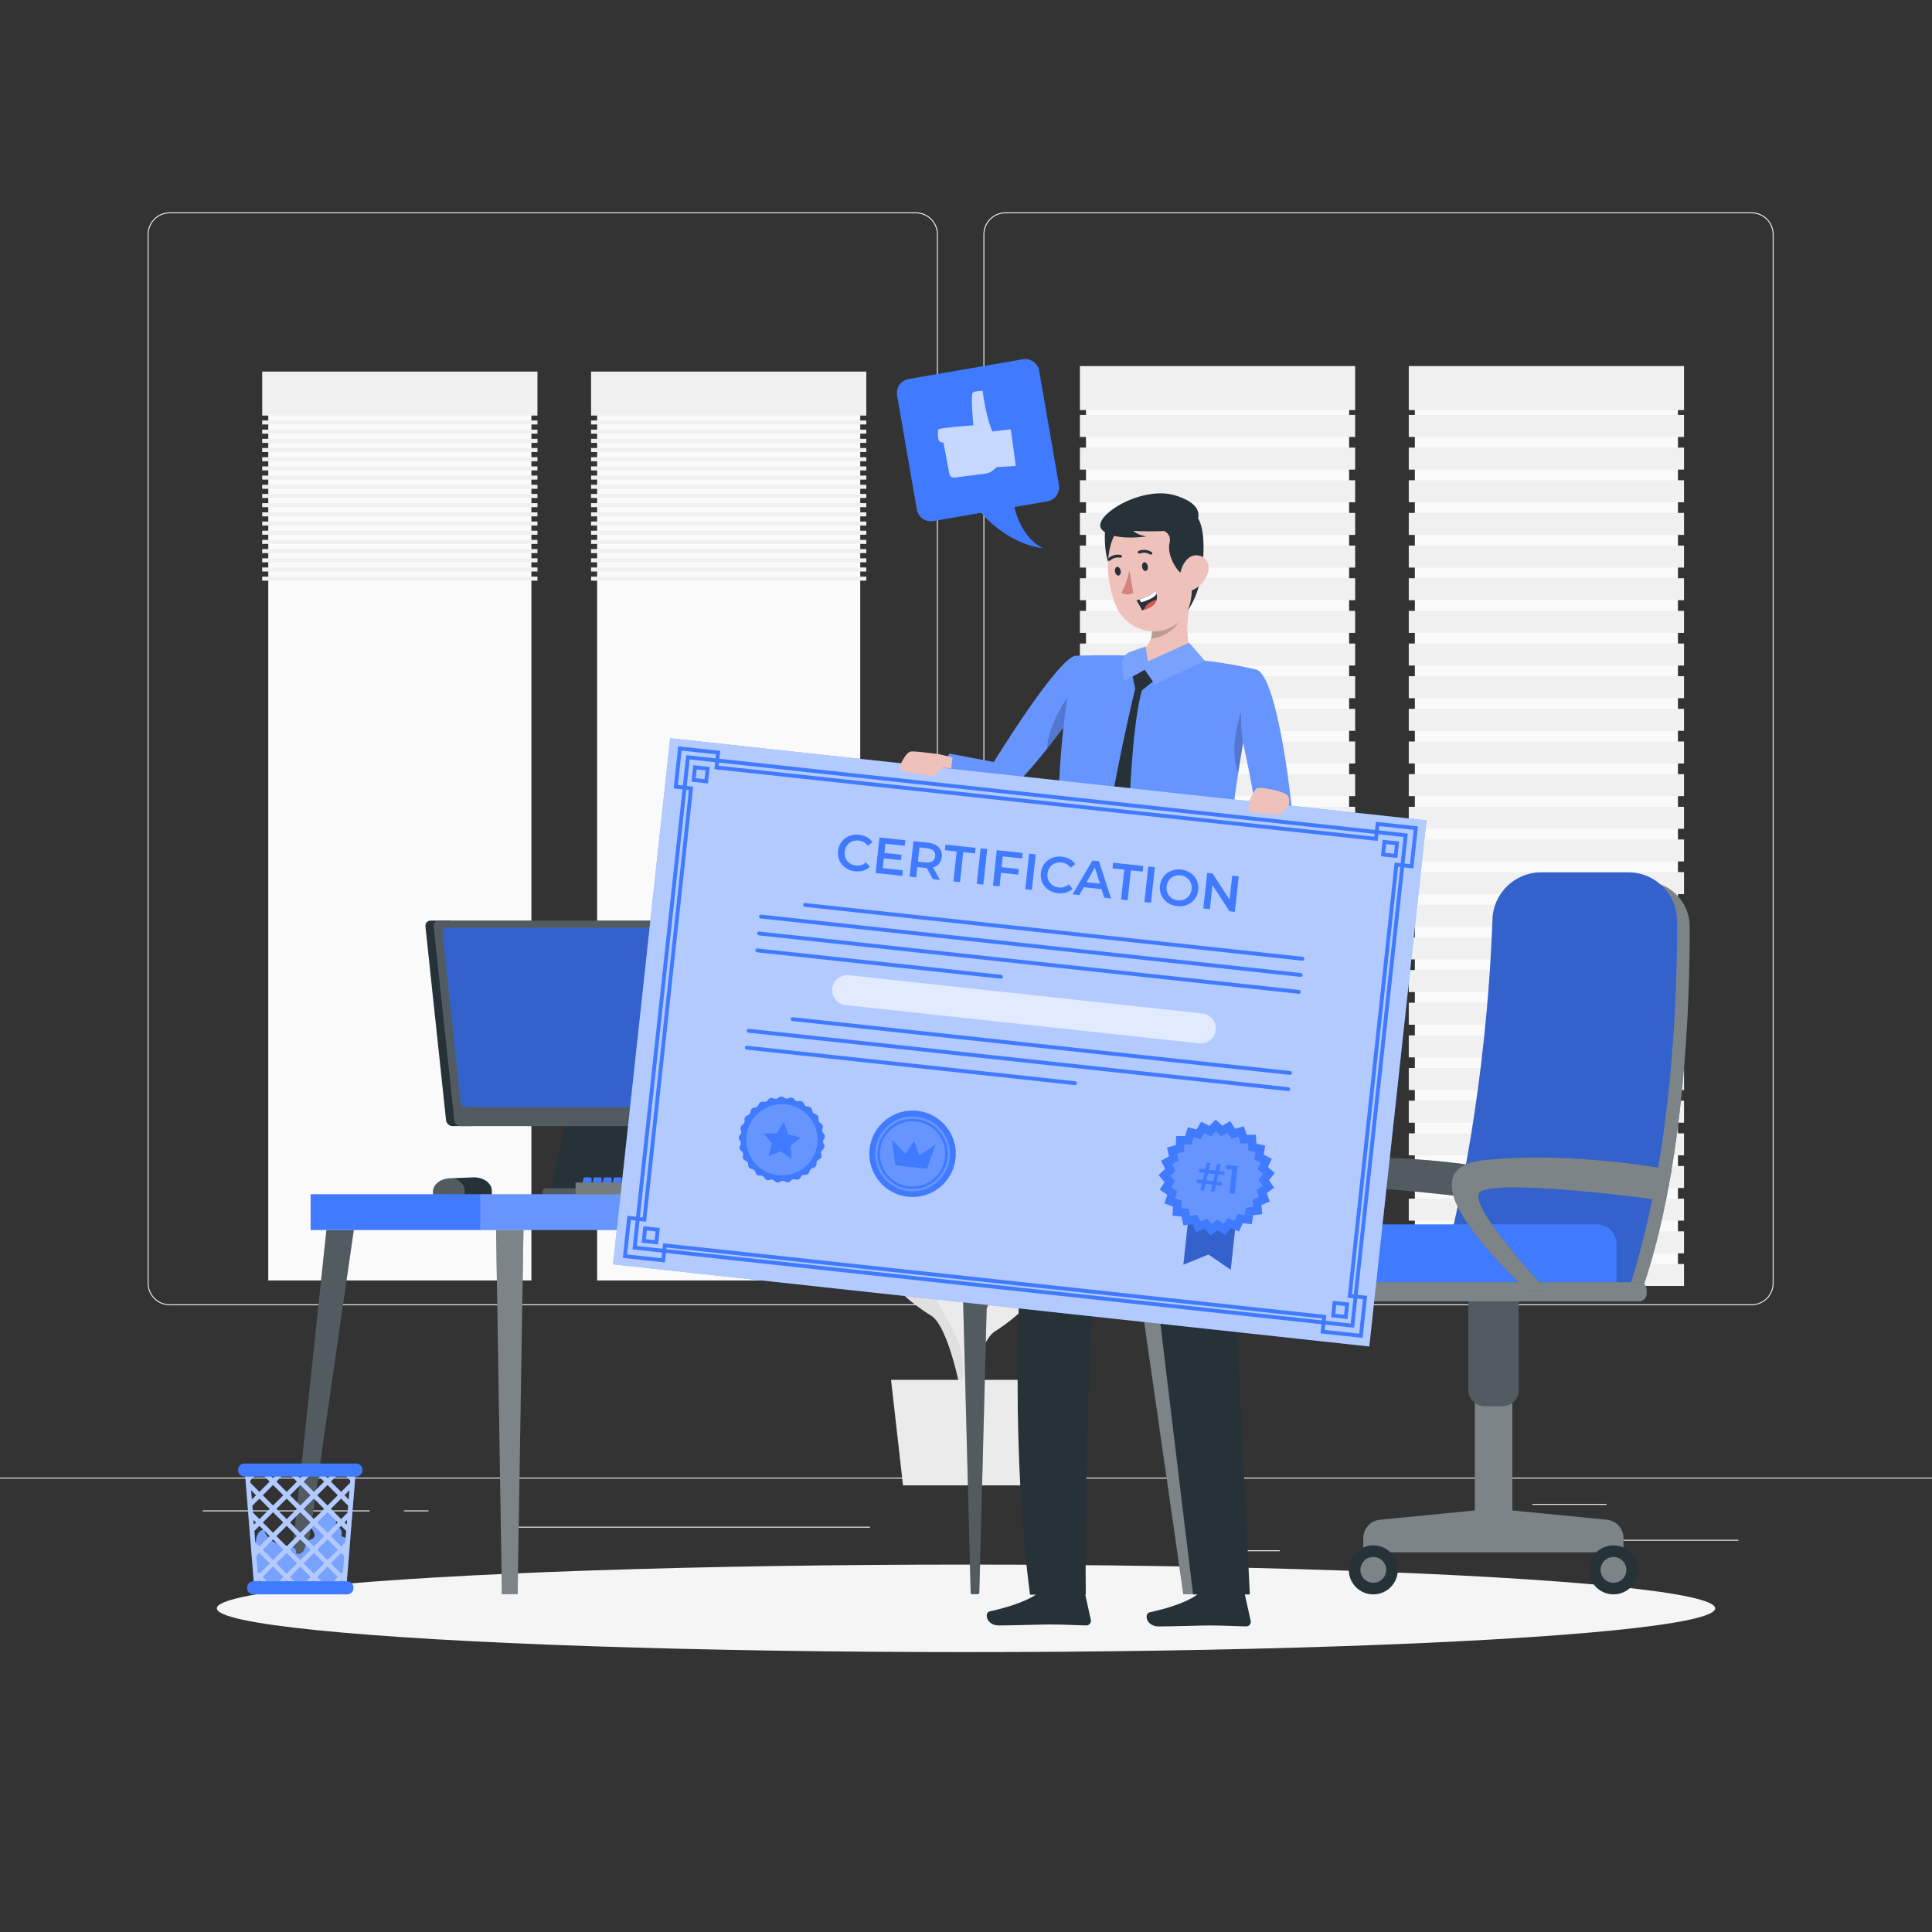 <svg xmlns="http://www.w3.org/2000/svg" xmlns:xlink="http://www.w3.org/1999/xlink" x="0px" y="0px" viewBox="0 0 500 500" style="enable-background:new 0 0 500 500;" xml:space="preserve"><rect x="0" y="0" width="500" height="500" fill="#333333" stroke="none"/><g id="Background_Complete">	<g>		<rect y="382.398" style="fill:#EBEBEB;" width="500" height="0.25"></rect>		<rect x="416.779" y="398.494" style="fill:#EBEBEB;" width="33.122" height="0.25"></rect>		<rect x="322.527" y="401.208" style="fill:#EBEBEB;" width="8.693" height="0.25"></rect>		<rect x="396.586" y="389.208" style="fill:#EBEBEB;" width="19.192" height="0.25"></rect>		<rect x="52.459" y="390.888" style="fill:#EBEBEB;" width="43.193" height="0.25"></rect>		<rect x="104.556" y="390.888" style="fill:#EBEBEB;" width="6.333" height="0.25"></rect>		<rect x="131.471" y="395.111" style="fill:#EBEBEB;" width="93.676" height="0.25"></rect>		<path style="fill:#EBEBEB;" d="M237.014,337.8H43.915c-3.147,0-5.708-2.561-5.708-5.708V60.66c0-3.147,2.561-5.708,5.708-5.708   h193.099c3.146,0,5.707,2.561,5.707,5.708v271.432C242.721,335.239,240.16,337.8,237.014,337.8z M43.915,55.203   c-3.01,0-5.458,2.448-5.458,5.458v271.432c0,3.01,2.448,5.458,5.458,5.458h193.099c3.009,0,5.457-2.448,5.457-5.458V60.66   c0-3.009-2.448-5.458-5.457-5.458H43.915z"></path>		<path style="fill:#EBEBEB;" d="M453.31,337.8H260.212c-3.147,0-5.707-2.561-5.707-5.708V60.66c0-3.147,2.561-5.708,5.707-5.708   H453.31c3.148,0,5.708,2.561,5.708,5.708v271.432C459.019,335.239,456.458,337.8,453.31,337.8z M260.212,55.203   c-3.009,0-5.457,2.448-5.457,5.458v271.432c0,3.01,2.448,5.458,5.457,5.458H453.31c3.01,0,5.458-2.448,5.458-5.458V60.66   c0-3.009-2.448-5.458-5.458-5.458H260.212z"></path>	</g>	<g>		<g>			<g>									<rect x="281.052" y="97.888" transform="matrix(-1 -1.224647e-16 1.224647e-16 -1 630.198 427.847)" style="fill:#FAFAFA;" width="68.093" height="232.07"></rect>									<rect x="279.481" y="94.739" transform="matrix(-1 -1.224647e-16 1.224647e-16 -1 630.197 200.866)" style="fill:#F0F0F0;" width="71.236" height="11.388"></rect>				<g>											<rect x="279.481" y="107.389" transform="matrix(-1 -1.224647e-16 1.224647e-16 -1 630.197 220.472)" style="fill:#F0F0F0;" width="71.236" height="5.694"></rect>											<rect x="279.481" y="115.84" transform="matrix(-1 -1.224647e-16 1.224647e-16 -1 630.197 237.373)" style="fill:#F0F0F0;" width="71.236" height="5.694"></rect>											<rect x="279.481" y="124.29" transform="matrix(-1 -1.224647e-16 1.224647e-16 -1 630.197 254.275)" style="fill:#F0F0F0;" width="71.236" height="5.694"></rect>											<rect x="279.481" y="132.741" transform="matrix(-1 -1.224647e-16 1.224647e-16 -1 630.197 271.177)" style="fill:#F0F0F0;" width="71.236" height="5.694"></rect>											<rect x="279.481" y="141.192" transform="matrix(-1 -1.224647e-16 1.224647e-16 -1 630.197 288.079)" style="fill:#F0F0F0;" width="71.236" height="5.694"></rect>											<rect x="279.481" y="149.643" transform="matrix(-1 -1.224647e-16 1.224647e-16 -1 630.197 304.98)" style="fill:#F0F0F0;" width="71.236" height="5.694"></rect>											<rect x="279.481" y="158.094" transform="matrix(-1 -1.224647e-16 1.224647e-16 -1 630.197 321.882)" style="fill:#F0F0F0;" width="71.236" height="5.694"></rect>											<rect x="279.481" y="166.545" transform="matrix(-1 -1.224647e-16 1.224647e-16 -1 630.197 338.784)" style="fill:#F0F0F0;" width="71.236" height="5.694"></rect>											<rect x="279.481" y="174.996" transform="matrix(-1 -1.224647e-16 1.224647e-16 -1 630.197 355.686)" style="fill:#F0F0F0;" width="71.236" height="5.694"></rect>											<rect x="279.481" y="183.447" transform="matrix(-1 -1.224647e-16 1.224647e-16 -1 630.197 372.587)" style="fill:#F0F0F0;" width="71.236" height="5.694"></rect>											<rect x="279.481" y="191.898" transform="matrix(-1 -1.224647e-16 1.224647e-16 -1 630.197 389.489)" style="fill:#F0F0F0;" width="71.236" height="5.694"></rect>											<rect x="279.481" y="200.348" transform="matrix(-1 -1.224647e-16 1.224647e-16 -1 630.197 406.391)" style="fill:#F0F0F0;" width="71.236" height="5.694"></rect>											<rect x="279.481" y="208.799" transform="matrix(-1 -1.224647e-16 1.224647e-16 -1 630.197 423.293)" style="fill:#F0F0F0;" width="71.236" height="5.694"></rect>											<rect x="279.481" y="217.25" transform="matrix(-1 -1.224647e-16 1.224647e-16 -1 630.197 440.195)" style="fill:#F0F0F0;" width="71.236" height="5.694"></rect>											<rect x="279.481" y="225.701" transform="matrix(-1 -1.224647e-16 1.224647e-16 -1 630.197 457.096)" style="fill:#F0F0F0;" width="71.236" height="5.694"></rect>											<rect x="279.481" y="234.152" transform="matrix(-1 -1.224647e-16 1.224647e-16 -1 630.197 473.998)" style="fill:#F0F0F0;" width="71.236" height="5.694"></rect>											<rect x="279.481" y="242.603" transform="matrix(-1 -1.224647e-16 1.224647e-16 -1 630.197 490.9)" style="fill:#F0F0F0;" width="71.236" height="5.694"></rect>											<rect x="279.481" y="251.054" transform="matrix(-1 -1.224647e-16 1.224647e-16 -1 630.197 507.802)" style="fill:#F0F0F0;" width="71.236" height="5.694"></rect>											<rect x="279.481" y="259.505" transform="matrix(-1 -1.224647e-16 1.224647e-16 -1 630.197 524.703)" style="fill:#F0F0F0;" width="71.236" height="5.694"></rect>											<rect x="279.481" y="267.956" transform="matrix(-1 -1.224647e-16 1.224647e-16 -1 630.197 541.605)" style="fill:#F0F0F0;" width="71.236" height="5.694"></rect>											<rect x="279.481" y="276.406" transform="matrix(-1 -1.224647e-16 1.224647e-16 -1 630.197 558.507)" style="fill:#F0F0F0;" width="71.236" height="5.694"></rect>											<rect x="279.481" y="284.857" transform="matrix(-1 -1.224647e-16 1.224647e-16 -1 630.197 575.409)" style="fill:#F0F0F0;" width="71.236" height="5.694"></rect>											<rect x="279.481" y="293.308" transform="matrix(-1 -1.224647e-16 1.224647e-16 -1 630.197 592.31)" style="fill:#F0F0F0;" width="71.236" height="5.694"></rect>											<rect x="279.481" y="301.759" transform="matrix(-1 -1.224647e-16 1.224647e-16 -1 630.197 609.212)" style="fill:#F0F0F0;" width="71.236" height="5.694"></rect>											<rect x="279.481" y="310.21" transform="matrix(-1 -1.224647e-16 1.224647e-16 -1 630.197 626.114)" style="fill:#F0F0F0;" width="71.236" height="5.694"></rect>											<rect x="279.481" y="318.661" transform="matrix(-1 -1.224647e-16 1.224647e-16 -1 630.197 643.016)" style="fill:#F0F0F0;" width="71.236" height="5.694"></rect>											<rect x="279.481" y="327.112" transform="matrix(-1 -1.224647e-16 1.224647e-16 -1 630.197 659.918)" style="fill:#F0F0F0;" width="71.236" height="5.694"></rect>				</g>			</g>			<g>									<rect x="366.16" y="97.888" transform="matrix(-1 -1.224647e-16 1.224647e-16 -1 800.413 427.847)" style="fill:#FAFAFA;" width="68.093" height="232.07"></rect>									<rect x="364.589" y="94.739" transform="matrix(-1 -1.224647e-16 1.224647e-16 -1 800.413 200.866)" style="fill:#F0F0F0;" width="71.236" height="11.388"></rect>				<g>											<rect x="364.589" y="107.389" transform="matrix(-1 -1.224647e-16 1.224647e-16 -1 800.413 220.472)" style="fill:#F0F0F0;" width="71.236" height="5.694"></rect>											<rect x="364.589" y="115.84" transform="matrix(-1 -1.224647e-16 1.224647e-16 -1 800.413 237.373)" style="fill:#F0F0F0;" width="71.236" height="5.694"></rect>											<rect x="364.589" y="124.29" transform="matrix(-1 -1.224647e-16 1.224647e-16 -1 800.413 254.275)" style="fill:#F0F0F0;" width="71.236" height="5.694"></rect>											<rect x="364.589" y="132.741" transform="matrix(-1 -1.224647e-16 1.224647e-16 -1 800.413 271.177)" style="fill:#F0F0F0;" width="71.236" height="5.694"></rect>											<rect x="364.589" y="141.192" transform="matrix(-1 -1.224647e-16 1.224647e-16 -1 800.413 288.079)" style="fill:#F0F0F0;" width="71.236" height="5.694"></rect>											<rect x="364.589" y="149.643" transform="matrix(-1 -1.224647e-16 1.224647e-16 -1 800.413 304.98)" style="fill:#F0F0F0;" width="71.236" height="5.694"></rect>											<rect x="364.589" y="158.094" transform="matrix(-1 -1.224647e-16 1.224647e-16 -1 800.413 321.882)" style="fill:#F0F0F0;" width="71.236" height="5.694"></rect>											<rect x="364.589" y="166.545" transform="matrix(-1 -1.224647e-16 1.224647e-16 -1 800.413 338.784)" style="fill:#F0F0F0;" width="71.236" height="5.694"></rect>											<rect x="364.589" y="174.996" transform="matrix(-1 -1.224647e-16 1.224647e-16 -1 800.413 355.686)" style="fill:#F0F0F0;" width="71.236" height="5.694"></rect>											<rect x="364.589" y="183.447" transform="matrix(-1 -1.224647e-16 1.224647e-16 -1 800.413 372.587)" style="fill:#F0F0F0;" width="71.236" height="5.694"></rect>											<rect x="364.589" y="191.898" transform="matrix(-1 -1.224647e-16 1.224647e-16 -1 800.413 389.489)" style="fill:#F0F0F0;" width="71.236" height="5.694"></rect>											<rect x="364.589" y="200.348" transform="matrix(-1 -1.224647e-16 1.224647e-16 -1 800.413 406.391)" style="fill:#F0F0F0;" width="71.236" height="5.694"></rect>											<rect x="364.589" y="208.799" transform="matrix(-1 -1.224647e-16 1.224647e-16 -1 800.413 423.293)" style="fill:#F0F0F0;" width="71.236" height="5.694"></rect>											<rect x="364.589" y="217.25" transform="matrix(-1 -1.224647e-16 1.224647e-16 -1 800.413 440.195)" style="fill:#F0F0F0;" width="71.236" height="5.694"></rect>											<rect x="364.589" y="225.701" transform="matrix(-1 -1.224647e-16 1.224647e-16 -1 800.413 457.096)" style="fill:#F0F0F0;" width="71.236" height="5.694"></rect>											<rect x="364.589" y="234.152" transform="matrix(-1 -1.224647e-16 1.224647e-16 -1 800.413 473.998)" style="fill:#F0F0F0;" width="71.236" height="5.694"></rect>											<rect x="364.589" y="242.603" transform="matrix(-1 -1.224647e-16 1.224647e-16 -1 800.413 490.9)" style="fill:#F0F0F0;" width="71.236" height="5.694"></rect>											<rect x="364.589" y="251.054" transform="matrix(-1 -1.224647e-16 1.224647e-16 -1 800.413 507.802)" style="fill:#F0F0F0;" width="71.236" height="5.694"></rect>											<rect x="364.589" y="259.505" transform="matrix(-1 -1.224647e-16 1.224647e-16 -1 800.413 524.703)" style="fill:#F0F0F0;" width="71.236" height="5.694"></rect>											<rect x="364.589" y="267.956" transform="matrix(-1 -1.224647e-16 1.224647e-16 -1 800.413 541.605)" style="fill:#F0F0F0;" width="71.236" height="5.694"></rect>											<rect x="364.589" y="276.406" transform="matrix(-1 -1.224647e-16 1.224647e-16 -1 800.413 558.507)" style="fill:#F0F0F0;" width="71.236" height="5.694"></rect>											<rect x="364.589" y="284.857" transform="matrix(-1 -1.224647e-16 1.224647e-16 -1 800.413 575.409)" style="fill:#F0F0F0;" width="71.236" height="5.694"></rect>											<rect x="364.589" y="293.308" transform="matrix(-1 -1.224647e-16 1.224647e-16 -1 800.413 592.31)" style="fill:#F0F0F0;" width="71.236" height="5.694"></rect>											<rect x="364.589" y="301.759" transform="matrix(-1 -1.224647e-16 1.224647e-16 -1 800.413 609.212)" style="fill:#F0F0F0;" width="71.236" height="5.694"></rect>											<rect x="364.589" y="310.21" transform="matrix(-1 -1.224647e-16 1.224647e-16 -1 800.413 626.114)" style="fill:#F0F0F0;" width="71.236" height="5.694"></rect>											<rect x="364.589" y="318.661" transform="matrix(-1 -1.224647e-16 1.224647e-16 -1 800.413 643.016)" style="fill:#F0F0F0;" width="71.236" height="5.694"></rect>											<rect x="364.589" y="327.112" transform="matrix(-1 -1.224647e-16 1.224647e-16 -1 800.413 659.918)" style="fill:#F0F0F0;" width="71.236" height="5.694"></rect>				</g>			</g>			<g>									<rect x="154.537" y="99.312" transform="matrix(-1 -1.224647e-16 1.224647e-16 -1 377.166 430.694)" style="fill:#FAFAFA;" width="68.093" height="232.07"></rect>									<rect x="152.965" y="96.162" transform="matrix(-1 -1.224647e-16 1.224647e-16 -1 377.166 203.713)" style="fill:#F0F0F0;" width="71.236" height="11.388"></rect>				<g>											<rect x="152.965" y="108.812" transform="matrix(-1 -1.224647e-16 1.224647e-16 -1 377.166 218.672)" style="fill:#F0F0F0;" width="71.236" height="1.047"></rect>											<rect x="152.965" y="111.19" transform="matrix(-1 -1.224647e-16 1.224647e-16 -1 377.166 223.428)" style="fill:#F0F0F0;" width="71.236" height="1.048"></rect>											<rect x="152.965" y="113.568" transform="matrix(-1 -1.224647e-16 1.224647e-16 -1 377.166 228.183)" style="fill:#F0F0F0;" width="71.236" height="1.048"></rect>											<rect x="152.965" y="115.946" transform="matrix(-1 -1.224647e-16 1.224647e-16 -1 377.166 232.939)" style="fill:#F0F0F0;" width="71.236" height="1.048"></rect>											<rect x="152.965" y="118.323" transform="matrix(-1 -1.224647e-16 1.224647e-16 -1 377.166 237.694)" style="fill:#F0F0F0;" width="71.236" height="1.048"></rect>											<rect x="152.965" y="120.701" transform="matrix(-1 -1.224647e-16 1.224647e-16 -1 377.166 242.449)" style="fill:#F0F0F0;" width="71.236" height="1.048"></rect>											<rect x="152.965" y="123.079" transform="matrix(-1 -1.224647e-16 1.224647e-16 -1 377.166 247.205)" style="fill:#F0F0F0;" width="71.236" height="1.048"></rect>											<rect x="152.965" y="125.456" transform="matrix(-1 -1.224647e-16 1.224647e-16 -1 377.166 251.96)" style="fill:#F0F0F0;" width="71.236" height="1.048"></rect>											<rect x="152.965" y="127.834" transform="matrix(-1 -1.224647e-16 1.224647e-16 -1 377.166 256.716)" style="fill:#F0F0F0;" width="71.236" height="1.048"></rect>											<rect x="152.965" y="130.212" transform="matrix(-1 -1.224647e-16 1.224647e-16 -1 377.166 261.471)" style="fill:#F0F0F0;" width="71.236" height="1.048"></rect>											<rect x="152.965" y="132.589" transform="matrix(-1 -1.224647e-16 1.224647e-16 -1 377.166 266.226)" style="fill:#F0F0F0;" width="71.236" height="1.048"></rect>											<rect x="152.965" y="134.967" transform="matrix(-1 -1.224647e-16 1.224647e-16 -1 377.166 270.982)" style="fill:#F0F0F0;" width="71.236" height="1.048"></rect>											<rect x="152.965" y="137.345" transform="matrix(-1 -1.224647e-16 1.224647e-16 -1 377.166 275.737)" style="fill:#F0F0F0;" width="71.236" height="1.048"></rect>											<rect x="152.965" y="139.723" transform="matrix(-1 -1.224647e-16 1.224647e-16 -1 377.166 280.493)" style="fill:#F0F0F0;" width="71.236" height="1.048"></rect>											<rect x="152.965" y="142.1" transform="matrix(-1 -1.224647e-16 1.224647e-16 -1 377.166 285.248)" style="fill:#F0F0F0;" width="71.236" height="1.048"></rect>											<rect x="152.965" y="144.478" transform="matrix(-1 -1.224647e-16 1.224647e-16 -1 377.166 290.004)" style="fill:#F0F0F0;" width="71.236" height="1.048"></rect>											<rect x="152.965" y="146.856" transform="matrix(-1 -1.224647e-16 1.224647e-16 -1 377.166 294.759)" style="fill:#F0F0F0;" width="71.236" height="1.048"></rect>											<rect x="152.965" y="149.234" transform="matrix(-1 -1.224647e-16 1.224647e-16 -1 377.166 299.514)" style="fill:#F0F0F0;" width="71.236" height="1.048"></rect>				</g>			</g>			<g>									<rect x="69.429" y="99.312" transform="matrix(-1 -1.224647e-16 1.224647e-16 -1 206.951 430.694)" style="fill:#FAFAFA;" width="68.093" height="232.07"></rect>									<rect x="67.858" y="96.162" transform="matrix(-1 -1.224647e-16 1.224647e-16 -1 206.951 203.713)" style="fill:#F0F0F0;" width="71.236" height="11.388"></rect>				<g>											<rect x="67.858" y="108.812" transform="matrix(-1 -1.224647e-16 1.224647e-16 -1 206.951 218.672)" style="fill:#F0F0F0;" width="71.236" height="1.047"></rect>											<rect x="67.858" y="111.19" transform="matrix(-1 -1.224647e-16 1.224647e-16 -1 206.951 223.428)" style="fill:#F0F0F0;" width="71.236" height="1.048"></rect>											<rect x="67.858" y="113.568" transform="matrix(-1 -1.224647e-16 1.224647e-16 -1 206.951 228.183)" style="fill:#F0F0F0;" width="71.236" height="1.048"></rect>											<rect x="67.858" y="115.946" transform="matrix(-1 -1.224647e-16 1.224647e-16 -1 206.951 232.939)" style="fill:#F0F0F0;" width="71.236" height="1.048"></rect>											<rect x="67.858" y="118.323" transform="matrix(-1 -1.224647e-16 1.224647e-16 -1 206.951 237.694)" style="fill:#F0F0F0;" width="71.236" height="1.048"></rect>											<rect x="67.858" y="120.701" transform="matrix(-1 -1.224647e-16 1.224647e-16 -1 206.951 242.449)" style="fill:#F0F0F0;" width="71.236" height="1.048"></rect>											<rect x="67.858" y="123.079" transform="matrix(-1 -1.224647e-16 1.224647e-16 -1 206.951 247.205)" style="fill:#F0F0F0;" width="71.236" height="1.048"></rect>											<rect x="67.858" y="125.456" transform="matrix(-1 -1.224647e-16 1.224647e-16 -1 206.951 251.96)" style="fill:#F0F0F0;" width="71.236" height="1.048"></rect>											<rect x="67.858" y="127.834" transform="matrix(-1 -1.224647e-16 1.224647e-16 -1 206.951 256.716)" style="fill:#F0F0F0;" width="71.236" height="1.048"></rect>											<rect x="67.858" y="130.212" transform="matrix(-1 -1.224647e-16 1.224647e-16 -1 206.951 261.471)" style="fill:#F0F0F0;" width="71.236" height="1.048"></rect>											<rect x="67.858" y="132.589" transform="matrix(-1 -1.224647e-16 1.224647e-16 -1 206.951 266.226)" style="fill:#F0F0F0;" width="71.236" height="1.048"></rect>											<rect x="67.858" y="134.967" transform="matrix(-1 -1.224647e-16 1.224647e-16 -1 206.951 270.982)" style="fill:#F0F0F0;" width="71.236" height="1.048"></rect>											<rect x="67.858" y="137.345" transform="matrix(-1 -1.224647e-16 1.224647e-16 -1 206.951 275.737)" style="fill:#F0F0F0;" width="71.236" height="1.048"></rect>											<rect x="67.858" y="139.723" transform="matrix(-1 -1.224647e-16 1.224647e-16 -1 206.951 280.493)" style="fill:#F0F0F0;" width="71.236" height="1.048"></rect>											<rect x="67.858" y="142.1" transform="matrix(-1 -1.224647e-16 1.224647e-16 -1 206.951 285.248)" style="fill:#F0F0F0;" width="71.236" height="1.048"></rect>											<rect x="67.858" y="144.478" transform="matrix(-1 -1.224647e-16 1.224647e-16 -1 206.951 290.004)" style="fill:#F0F0F0;" width="71.236" height="1.048"></rect>											<rect x="67.858" y="146.856" transform="matrix(-1 -1.224647e-16 1.224647e-16 -1 206.951 294.759)" style="fill:#F0F0F0;" width="71.236" height="1.048"></rect>											<rect x="67.858" y="149.234" transform="matrix(-1 -1.224647e-16 1.224647e-16 -1 206.951 299.514)" style="fill:#F0F0F0;" width="71.236" height="1.048"></rect>				</g>			</g>		</g>		<g>			<path style="fill:#E0E0E0;" d="M251.203,360.295c0,0-4.743-10.349,0.676-20.552c5.42-10.203,6.991-12.606,3.536-14.696    c-3.455-2.09-5.04,8.162-5.04,8.162s-2.912-7.053-0.508-14.434c2.405-7.381,3.913-19.403,0.629-20.693    c-3.284-1.29-0.627,14.998-3.476,20.549c0,0-2.393-6.18-2.787-12.109c-0.394-5.928,0.221-15.395-2.372-17.824    c-2.593-2.428-4.255-0.748-1.706,12.335c2.549,13.083,2.53,23.718,2.53,23.718s-5.629-17.162-9.406-17.663    c-3.778-0.501-3.773,5.057-0.539,9.878c3.234,4.821,9.47,13.457,10.493,17.9c0,0-6.179-12.915-11.736-8.957    c-5.558,3.958,4.838,11.76,9.471,14.578c4.633,2.819,7.851,20.489,7.851,20.489L251.203,360.295z"></path>			<path style="fill:#EBEBEB;" d="M247.458,364.539c0,0,4.619-10.419-0.923-20.54c-5.542-10.121-7.141-12.5-3.712-14.642    c3.429-2.141,5.137,8.086,5.137,8.086s2.827-7.096,0.334-14.44c-2.493-7.345-4.145-19.343-0.877-20.682    c3.268-1.338,0.807,14.987,3.722,20.496c0,0,2.319-6.215,2.642-12.149c0.323-5.934-0.406-15.391,2.158-17.857    c2.564-2.467,4.245-0.812,1.854,12.308c-2.391,13.12-2.245,23.754-2.245,23.754s5.422-17.245,9.194-17.801    c3.771-0.557,3.833,5.001,0.658,9.869c-3.176,4.868-9.308,13.597-10.277,18.055c0,0,6.023-13.006,11.628-9.131    c5.605,3.875-4.696,11.831-9.295,14.718c-4.599,2.888-7.604,20.604-7.604,20.604L247.458,364.539z"></path>			<g>				<polygon style="fill:#EBEBEB;" points="268.762,357.112 230.605,357.112 233.693,384.417 265.674,384.417     "></polygon>			</g>		</g>	</g></g><g id="Background_Simple" style="display:none;">	<g style="display:inline;">		<path style="fill:#407BFF;" d="M115.323,150.99c12.754-39.216,61.901-60.716,98.818-68.461   c43.449-9.115,90.744-4.469,131.109,14.254c21.795,10.109,41.301,26.882,50.5,49.076c9.081,21.91,5.092,46.787-8.054,66.162   c-15.568,22.944-41.537,30.187-64.064,44.55c-4.633,2.954-9.269,6.099-12.677,10.411c-18.24,23.082,4.076,57.917,7.714,82.409   c3.357,22.611-12.255,36.88-33.099,41.887c-53.934,12.953-149.34,2.916-137.227-74.549c4.186-26.771,28.077-45.912,38.088-70.631   c14.523-35.861-47.209-33.759-63.506-50.411c-9.004-9.2-11.974-23.195-9.784-35.88   C113.664,156.773,114.397,153.835,115.323,150.99z"></path>		<path style="opacity:0.9;fill:#FFFFFF;" d="M115.323,150.99c12.754-39.216,61.901-60.716,98.818-68.461   c43.449-9.115,90.744-4.469,131.109,14.254c21.795,10.109,41.301,26.882,50.5,49.076c9.081,21.91,5.092,46.787-8.054,66.162   c-15.568,22.944-41.537,30.187-64.064,44.55c-4.633,2.954-9.269,6.099-12.677,10.411c-18.24,23.082,4.076,57.917,7.714,82.409   c3.357,22.611-12.255,36.88-33.099,41.887c-53.934,12.953-149.34,2.916-137.227-74.549c4.186-26.771,28.077-45.912,38.088-70.631   c14.523-35.861-47.209-33.759-63.506-50.411c-9.004-9.2-11.974-23.195-9.784-35.88   C113.664,156.773,114.397,153.835,115.323,150.99z"></path>	</g></g><g id="Shadow_1_">	<ellipse id="_x3C_Path_x3E__359_" style="fill:#F5F5F5;" cx="250" cy="416.238" rx="193.889" ry="11.323"></ellipse></g><g id="Chair">	<g>		<path style="fill:#263238;" d="M388.659,302.809c0,0-24.746-5.006-48.636-2.582c-23.89,2.424,11.24,33.641,11.24,33.641h4.931   c0,0-18.616-19.794-17.579-24.721c1.037-4.928,47.921,1.568,47.921,1.568L388.659,302.809z"></path>		<path style="opacity:0.2;fill:#FFFFFF;enable-background:new    ;" d="M388.659,302.809c0,0-24.746-5.006-48.636-2.582   c-23.89,2.424,11.24,33.641,11.24,33.641h4.931c0,0-18.616-19.794-17.579-24.721c1.037-4.928,47.921,1.568,47.921,1.568   L388.659,302.809z"></path>		<path style="fill:#263238;" d="M379.727,332.789c0,0,11.592-41.239,13.508-93.458c0.229-6.234,5.372-11.161,11.61-11.161h20.824   c6.396,0,11.593,5.163,11.621,11.559c0.082,18.971-1.244,61.538-11.944,93.06H379.727z"></path>		<path style="opacity:0.4;fill:#FFFFFF;enable-background:new    ;" d="M379.727,332.789c0,0,11.592-41.239,13.508-93.458   c0.229-6.234,5.372-11.161,11.61-11.161h20.824c6.396,0,11.593,5.163,11.621,11.559c0.082,18.971-1.244,61.538-11.944,93.06   H379.727z"></path>		<path style="fill:#407BFF;" d="M373.65,327.5c3.383-12.796,11.002-45.899,12.607-89.635c0.248-6.758,5.823-12.1,12.586-12.1   h22.576c6.935,0,12.569,5.597,12.598,12.532c0.088,20.566-1.349,62.61-12.949,96.784l-42.968-1.582   C375.035,333.385,372.866,330.465,373.65,327.5z"></path>		<path style="opacity:0.2;enable-background:new    ;" d="M373.65,327.5c3.383-12.796,11.002-45.899,12.607-89.635   c0.248-6.758,5.823-12.1,12.586-12.1h22.576c6.935,0,12.569,5.597,12.598,12.532c0.088,20.566-1.349,62.61-12.949,96.784   l-42.968-1.582C375.035,333.385,372.866,330.465,373.65,327.5z"></path>		<path style="fill:#407BFF;" d="M346.974,316.861h66.371c2.761,0,5,2.239,5,5v11.928h-76.371v-11.928   C341.974,319.1,344.213,316.861,346.974,316.861z"></path>		<path style="fill:#263238;" d="M415.857,393.309l-24.471-2.405v-34.391h-9.699v34.381l-24.57,2.415   c-2.439,0.24-4.298,2.291-4.298,4.742v3.675h32.769h1.798h32.769v-3.675C420.156,395.6,418.296,393.549,415.857,393.309z"></path>		<path style="opacity:0.4;fill:#FFFFFF;enable-background:new    ;" d="M415.857,393.309l-24.471-2.405v-34.391h-9.699v34.381   l-24.57,2.415c-2.439,0.24-4.298,2.291-4.298,4.742v3.675h32.769h1.798h32.769v-3.675   C420.156,395.6,418.296,393.549,415.857,393.309z"></path>		<path style="fill:#263238;" d="M361.75,406.283c0,3.502-2.839,6.341-6.341,6.341s-6.341-2.839-6.341-6.341   c0-3.502,2.839-6.341,6.341-6.341S361.75,402.781,361.75,406.283z"></path>		<path style="opacity:0.4;fill:#FFFFFF;enable-background:new    ;" d="M355.409,409.624c-1.842,0-3.341-1.499-3.341-3.341   c0-1.842,1.499-3.341,3.341-3.341c1.842,0,3.341,1.499,3.341,3.341C358.75,408.125,357.251,409.624,355.409,409.624z"></path>		<path style="fill:#263238;" d="M411.225,406.283c0,3.502,2.839,6.341,6.341,6.341c3.502,0,6.341-2.839,6.341-6.341   c0-3.502-2.839-6.341-6.341-6.341C414.064,399.943,411.225,402.781,411.225,406.283z"></path>		<path style="opacity:0.4;fill:#FFFFFF;enable-background:new    ;" d="M417.566,409.624c-1.842,0-3.341-1.499-3.341-3.341   c0-1.842,1.499-3.341,3.341-3.341c1.842,0,3.341,1.499,3.341,3.341C420.907,408.125,419.408,409.624,417.566,409.624z"></path>		<path style="fill:#263238;" d="M388.923,363.906h-4.772c-2.283,0-4.133-1.851-4.133-4.133v-26.498h13.038v26.498   C393.056,362.055,391.206,363.906,388.923,363.906z"></path>		<path style="opacity:0.2;fill:#FFFFFF;enable-background:new    ;" d="M388.923,363.906h-4.772c-2.283,0-4.133-1.851-4.133-4.133   v-26.498h13.038v26.498C393.056,362.055,391.206,363.906,388.923,363.906z"></path>		<g>			<path style="fill:#263238;" d="M341.263,331.825h82.89c1.111,0,2.011,0.901,2.011,2.011v0.941c0,1.111-0.9,2.011-2.011,2.011    h-82.89c-1.111,0-2.011-0.9-2.011-2.011v-0.941C339.251,332.725,340.152,331.825,341.263,331.825z"></path>		</g>		<g style="opacity:0.4;enable-background:new    ;">			<path style="fill:#FFFFFF;" d="M341.263,331.825h82.89c1.111,0,2.011,0.901,2.011,2.011v0.941c0,1.111-0.9,2.011-2.011,2.011    h-82.89c-1.111,0-2.011-0.9-2.011-2.011v-0.941C339.251,332.725,340.152,331.825,341.263,331.825z"></path>		</g>		<g>			<path style="fill:#263238;" d="M432.659,302.809c0,0-24.746-5.006-48.636-2.582c-23.89,2.424,11.24,33.641,11.24,33.641h4.931    c0,0-18.616-19.794-17.579-24.721c1.037-4.928,47.921,1.568,47.921,1.568L432.659,302.809z"></path>			<path style="opacity:0.4;fill:#FFFFFF;enable-background:new    ;" d="M432.659,302.809c0,0-24.746-5.006-48.636-2.582    c-23.89,2.424,11.24,33.641,11.24,33.641h4.931c0,0-18.616-19.794-17.579-24.721c1.037-4.928,47.921,1.568,47.921,1.568    L432.659,302.809z"></path>		</g>	</g></g><g id="Table">	<g>		<g>			<g>				<path style="fill:#263238;" d="M127.29,308.171v1.01h-15.24v-0.77c0-1.85,1.92-3.37,4.38-3.47l0.81-0.03l5.16-0.21     C125.06,304.591,127.29,306.171,127.29,308.171z"></path>				<path style="opacity:0.2;fill:#FFFFFF;enable-background:new    ;" d="M120.27,308.171v1.01h-8.22v-0.77     c0-1.85,1.92-3.37,4.38-3.47l0.81-0.03C119,305.391,120.27,306.671,120.27,308.171z"></path>			</g>			<g>				<path style="fill:#263238;" d="M251.56,412.574h1.533c0.19,0,0.348-0.155,0.353-0.347l2.425-93.891l-7.087,0l2.424,93.891     C251.212,412.419,251.37,412.574,251.56,412.574z"></path>			</g>			<g>				<polygon style="fill:#263238;" points="306.237,412.574 309.78,412.574 299.78,318.336 292.693,318.336     "></polygon>			</g>			<polygon style="fill:#263238;" points="77.982,412.574 77.982,412.574 91.563,318.336 84.476,318.336 74.476,412.574    "></polygon>			<polygon style="fill:#263238;" points="129.892,412.574 133.963,412.574 133.966,412.571 135.473,318.336 128.386,318.336    "></polygon>			<g style="opacity:0.4;enable-background:new    ;">				<polygon style="fill:#FFFFFF;" points="306.237,412.574 309.78,412.574 299.78,318.336 292.693,318.336     "></polygon>			</g>			<polygon style="opacity:0.4;fill:#FFFFFF;enable-background:new    ;" points="129.892,412.574 133.963,412.574 133.966,412.571     135.473,318.336 128.386,318.336    "></polygon>			<g style="opacity:0.2;enable-background:new    ;">				<path style="fill:#FFFFFF;" d="M251.56,412.574h1.533c0.19,0,0.348-0.155,0.353-0.347l2.425-93.891l-7.087,0l2.424,93.891     C251.212,412.419,251.37,412.574,251.56,412.574z"></path>			</g>			<polygon style="opacity:0.2;fill:#FFFFFF;enable-background:new    ;" points="77.982,412.574 77.982,412.574 91.563,318.336     84.476,318.336 74.476,412.574    "></polygon>			<g>				<path style="fill:#263238;" d="M142.231,309.701H162.4l3.208-28.16c-0.05-1.053-0.919-1.881-1.973-1.881h-13.513     c-1.054,0-1.923,0.828-1.974,1.881L142.231,309.701z"></path>				<path style="fill:#263238;" d="M111.449,238.247h5.035l5.659,53.184h-5.035c-0.834,0-1.583-0.676-1.671-1.511l-5.337-50.163     C110.01,238.923,110.614,238.247,111.449,238.247z"></path>				<path style="fill:#263238;" d="M119.237,291.431h75.46c0.834,0,1.439-0.676,1.35-1.511l-5.337-50.163     c-0.089-0.834-0.837-1.511-1.671-1.511h-75.46c-0.834,0-1.439,0.676-1.35,1.511l5.337,50.163     C117.654,290.755,118.402,291.431,119.237,291.431z"></path>				<path style="fill:#263238;" d="M141.34,307.514h25.075c0.529,0,0.959,0.429,0.959,0.959v0.269c0,0.53-0.429,0.959-0.959,0.959     H141.34c-0.53,0-0.959-0.429-0.959-0.959v-0.269C140.381,307.944,140.81,307.514,141.34,307.514z"></path>				<path style="opacity:0.2;fill:#FFFFFF;enable-background:new    ;" d="M119.237,291.431h75.46c0.834,0,1.439-0.676,1.35-1.511     l-5.337-50.163c-0.089-0.834-0.837-1.511-1.671-1.511h-75.46c-0.834,0-1.439,0.676-1.35,1.511l5.337,50.163     C117.654,290.755,118.402,291.431,119.237,291.431z"></path>				<path style="fill:#407BFF;" d="M120.646,286.519h71.159c0.728,0,1.255-0.59,1.178-1.318l-4.657-43.765     c-0.077-0.728-0.73-1.318-1.458-1.318h-71.159c-0.728,0-1.255,0.59-1.178,1.318l4.657,43.765     C119.265,285.929,119.918,286.519,120.646,286.519z"></path>				<path style="opacity:0.2;fill:#FFFFFF;enable-background:new    ;" d="M141.34,307.514h25.075c0.529,0,0.959,0.429,0.959,0.959     v0.269c0,0.53-0.429,0.959-0.959,0.959H141.34c-0.53,0-0.959-0.429-0.959-0.959v-0.269     C140.381,307.944,140.81,307.514,141.34,307.514z"></path>				<path style="opacity:0.2;enable-background:new    ;" d="M120.646,286.519h71.159c0.728,0,1.255-0.59,1.178-1.318l-4.657-43.765     c-0.077-0.728-0.73-1.318-1.458-1.318h-71.159c-0.728,0-1.255,0.59-1.178,1.318l4.657,43.765     C119.265,285.929,119.918,286.519,120.646,286.519z"></path>			</g>			<polygon style="fill:#407BFF;" points="141.811,309.068 124.289,309.068 80.379,309.068 80.379,318.336 124.289,318.336     141.811,318.336 303.877,318.336 303.877,309.068    "></polygon>			<g>				<g>					<path style="fill:#407BFF;" d="M187.263,307.403h1.882c0.198,0,0.359-0.161,0.359-0.359v-1.99c0-0.198-0.161-0.359-0.359-0.359      h-1.351c-0.163,0-0.305,0.11-0.347,0.267l-0.531,1.99C186.855,307.179,187.027,307.403,187.263,307.403z"></path>					<path style="fill:#407BFF;" d="M184.662,307.403h1.882c0.198,0,0.359-0.161,0.359-0.359v-1.99c0-0.198-0.161-0.359-0.359-0.359      h-1.351c-0.163,0-0.305,0.11-0.347,0.267l-0.531,1.99C184.254,307.179,184.426,307.403,184.662,307.403z"></path>					<path style="fill:#407BFF;" d="M182.061,307.403h1.882c0.199,0,0.359-0.161,0.359-0.359v-1.99c0-0.198-0.161-0.359-0.359-0.359      h-1.351c-0.163,0-0.305,0.11-0.347,0.267l-0.531,1.99C181.653,307.179,181.825,307.403,182.061,307.403z"></path>					<path style="fill:#407BFF;" d="M179.461,307.403h1.882c0.198,0,0.359-0.161,0.359-0.359v-1.99c0-0.198-0.161-0.359-0.359-0.359      h-1.351c-0.163,0-0.305,0.11-0.347,0.267l-0.531,1.99C179.053,307.179,179.225,307.403,179.461,307.403z"></path>					<path style="fill:#407BFF;" d="M176.86,307.403h1.882c0.199,0,0.359-0.161,0.359-0.359v-1.99c0-0.198-0.161-0.359-0.359-0.359      h-1.351c-0.163,0-0.305,0.11-0.347,0.267l-0.531,1.99C176.452,307.179,176.624,307.403,176.86,307.403z"></path>					<path style="fill:#407BFF;" d="M174.26,307.403h1.882c0.198,0,0.359-0.161,0.359-0.359v-1.99c0-0.198-0.161-0.359-0.359-0.359      h-1.351c-0.163,0-0.305,0.11-0.347,0.267l-0.531,1.99C173.852,307.179,174.023,307.403,174.26,307.403z"></path>					<path style="fill:#407BFF;" d="M171.659,307.403h1.882c0.199,0,0.359-0.161,0.359-0.359v-1.99c0-0.198-0.161-0.359-0.359-0.359      h-1.351c-0.163,0-0.305,0.11-0.347,0.267l-0.531,1.99C171.251,307.179,171.423,307.403,171.659,307.403z"></path>					<path style="fill:#407BFF;" d="M169.058,307.403h1.882c0.199,0,0.359-0.161,0.359-0.359v-1.99c0-0.198-0.161-0.359-0.359-0.359      h-1.351c-0.163,0-0.305,0.11-0.347,0.267l-0.531,1.99C168.65,307.179,168.822,307.403,169.058,307.403z"></path>					<path style="fill:#407BFF;" d="M166.458,307.403h1.882c0.198,0,0.359-0.161,0.359-0.359v-1.99c0-0.198-0.161-0.359-0.359-0.359      h-1.351c-0.163,0-0.305,0.11-0.347,0.267l-0.531,1.99C166.05,307.179,166.222,307.403,166.458,307.403z"></path>					<path style="fill:#407BFF;" d="M163.857,307.403h1.882c0.199,0,0.359-0.161,0.359-0.359v-1.99c0-0.198-0.161-0.359-0.359-0.359      h-1.351c-0.163,0-0.305,0.11-0.347,0.267l-0.531,1.99C163.449,307.179,163.621,307.403,163.857,307.403z"></path>					<path style="fill:#407BFF;" d="M161.257,307.403h1.882c0.199,0,0.359-0.161,0.359-0.359v-1.99c0-0.198-0.161-0.359-0.359-0.359      h-1.351c-0.163,0-0.305,0.11-0.347,0.267l-0.531,1.99C160.849,307.179,161.02,307.403,161.257,307.403z"></path>					<path style="fill:#407BFF;" d="M158.656,307.403h1.882c0.199,0,0.359-0.161,0.359-0.359v-1.99c0-0.198-0.161-0.359-0.359-0.359      h-1.351c-0.163,0-0.305,0.11-0.347,0.267l-0.531,1.99C158.248,307.179,158.42,307.403,158.656,307.403z"></path>					<path style="fill:#407BFF;" d="M156.055,307.403h1.882c0.199,0,0.359-0.161,0.359-0.359v-1.99c0-0.198-0.161-0.359-0.359-0.359      h-1.351c-0.163,0-0.305,0.11-0.347,0.267l-0.531,1.99C155.647,307.179,155.819,307.403,156.055,307.403z"></path>					<path style="fill:#407BFF;" d="M153.455,307.403h1.882c0.199,0,0.359-0.161,0.359-0.359v-1.99c0-0.198-0.161-0.359-0.359-0.359      h-1.351c-0.163,0-0.305,0.11-0.347,0.267l-0.531,1.99C153.047,307.179,153.219,307.403,153.455,307.403z"></path>					<path style="fill:#407BFF;" d="M150.854,307.403h1.882c0.199,0,0.359-0.161,0.359-0.359v-1.99c0-0.198-0.161-0.359-0.359-0.359      h-1.351c-0.163,0-0.305,0.11-0.347,0.267l-0.531,1.99C150.446,307.179,150.618,307.403,150.854,307.403z"></path>				</g>									<rect x="148.961" y="306.048" transform="matrix(-1 -1.224647e-16 1.224647e-16 -1 339.998 615.23)" style="fill:#263238;" width="42.076" height="3.134"></rect>									<rect x="148.961" y="306.048" transform="matrix(-1 -1.224647e-16 1.224647e-16 -1 339.998 615.23)" style="opacity:0.2;fill:#FFFFFF;enable-background:new    ;" width="42.076" height="3.134"></rect>									<rect x="148.961" y="306.048" transform="matrix(-1 -1.224647e-16 1.224647e-16 -1 311.556 615.23)" style="opacity:0.2;fill:#FFFFFF;enable-background:new    ;" width="13.633" height="3.134"></rect>			</g>							<rect x="124.288" y="309.068" transform="matrix(-1 -1.224647e-16 1.224647e-16 -1 428.166 627.404)" style="opacity:0.2;fill:#FFFFFF;enable-background:new    ;" width="179.589" height="9.268"></rect>		</g>	</g></g><g id="Trash_bin">	<g>		<g>			<path style="fill:#407BFF;" d="M88.245,397.513c0.615-1.033-0.252-2.587-1.455-2.605c0.527-1.482,0.007-3.273-1.231-4.243    c-0.156-0.122-0.336-0.237-0.534-0.237c-0.213-0.001-0.401,0.129-0.574,0.253c-1.133,0.814-2.265,1.627-3.398,2.441    c-0.259,0.186-0.528,0.383-0.674,0.667c-0.694,1.346,1.809,3.07,0.78,4.18c-0.295,0.319-0.772,0.385-1.14,0.615    c-0.809,0.505-0.906,1.616-1.283,2.492c-0.377,0.876-1.691,1.556-2.194,0.746c0.371-0.84-0.752-1.564-1.665-1.671    c-0.9-0.105-1.865-0.157-2.369-1.013c-1.294,1.131-4.193-2.025-4.127-3.298c-1.064,0.081-1.789,1.078-2.022,2.074    c-0.242,1.034-0.092,2.112-0.109,3.172c-0.033,2.061-0.698,4.079-0.661,6.14c0.028,1.604,0.648,3.384,2.116,4.03    c0.707,0.311,1.505,0.311,2.277,0.306c5.573-0.036,11.146-0.071,16.719-0.107c0.401-0.003,0.82-0.009,1.176-0.195    c0.754-0.394,0.914-1.384,0.984-2.233c0.299-3.632,0.599-7.264,0.898-10.897C89.254,397.925,88.749,397.719,88.245,397.513z"></path>			<path style="opacity:0.3;fill:#FFFFFF;enable-background:new    ;" d="M88.245,397.513c0.615-1.033-0.252-2.587-1.455-2.605    c0.527-1.482,0.007-3.273-1.231-4.243c-0.156-0.122-0.336-0.237-0.534-0.237c-0.213-0.001-0.401,0.129-0.574,0.253    c-1.133,0.814-2.265,1.627-3.398,2.441c-0.259,0.186-0.528,0.383-0.674,0.667c-0.694,1.346,1.809,3.07,0.78,4.18    c-0.295,0.319-0.772,0.385-1.14,0.615c-0.809,0.505-0.906,1.616-1.283,2.492c-0.377,0.876-1.691,1.556-2.194,0.746    c0.371-0.84-0.752-1.564-1.665-1.671c-0.9-0.105-1.865-0.157-2.369-1.013c-1.294,1.131-4.193-2.025-4.127-3.298    c-1.064,0.081-1.789,1.078-2.022,2.074c-0.242,1.034-0.092,2.112-0.109,3.172c-0.033,2.061-0.698,4.079-0.661,6.14    c0.028,1.604,0.648,3.384,2.116,4.03c0.707,0.311,1.505,0.311,2.277,0.306c5.573-0.036,11.146-0.071,16.719-0.107    c0.401-0.003,0.82-0.009,1.176-0.195c0.754-0.394,0.914-1.384,0.984-2.233c0.299-3.632,0.599-7.264,0.898-10.897    C89.254,397.925,88.749,397.719,88.245,397.513z"></path>		</g>		<g>			<g>				<path style="fill:#407BFF;" d="M89.221,379.841h-1.877h-5.169h-1.884h-5.162h-1.883h-5.163h-1.883h-2.92l0.213,2.621     l0.152,1.871l0.396,4.87l0.226,2.798l0.299,3.724l0.128,1.597l0.043,0.475l0.152,1.877l0.207,2.572l0.128,1.597l0.134,1.621     l0.152,1.877l0.116,1.42l0.128,1.597l0.055,0.695h3.413h2.883h4.163h2.883h4.163h2.883h3.419l0.055-0.695l0.128-1.591     l0.116-1.432l0.152-1.878l0.134-1.615l0.128-1.597l0.207-2.578l0.152-1.871l0.037-0.475l0.128-1.597l0.305-3.724l0.226-2.792     l0.39-4.876l0.152-1.871l0.213-2.621H89.221z M90.781,381.56L90.781,381.56l-0.5-0.5h0.542L90.781,381.56z M90.653,383.151     l-0.049,0.634l-2.322,2.322l-2.664-2.664l2.383-2.383h0.561L90.653,383.151z M89.983,391.453l-1.701,1.701l-2.664-2.664     l2.664-2.658l1.841,1.841L89.983,391.453z M65.297,389.673L65.297,389.673l1.841-1.841l2.664,2.658l-2.664,2.664l-1.694-1.701     L65.297,389.673z M87.423,386.967l-2.664,2.664l-2.664-2.664l2.664-2.664L87.423,386.967z M83.235,381.06h3.048l-1.524,1.524     L83.235,381.06z M83.894,390.49l-2.658,2.664l-2.664-2.664l2.664-2.658L83.894,390.49z M75.049,394.013l2.664-2.658l2.658,2.658     l-2.658,2.664L75.049,394.013z M76.847,397.536l-2.664,2.664l-2.657-2.658l2.664-2.664L76.847,397.536z M81.236,394.879     l2.658,2.664l-2.658,2.658l-2.664-2.664L81.236,394.879z M77.713,389.63l-2.664-2.664l2.664-2.664l2.658,2.664L77.713,389.63z      M76.847,390.49l-2.657,2.664l-2.664-2.664l2.664-2.658L76.847,390.49z M70.661,389.63l-2.658-2.664l2.658-2.664l2.664,2.664     L70.661,389.63z M70.661,391.355l2.664,2.658l-2.664,2.664l-2.658-2.664L70.661,391.355z M73.324,401.065l-2.664,2.658     l-2.658-2.658l2.658-2.664L73.324,401.065z M74.184,401.925l2.664,2.664l-2.657,2.664l-2.664-2.664L74.184,401.925z      M75.049,401.065l2.664-2.664l2.658,2.664l-2.658,2.658L75.049,401.065z M81.236,401.925l2.658,2.664l-2.658,2.664l-2.664-2.664     L81.236,401.925z M84.759,405.448l2.664,2.664l-1.725,1.725H83.82l-1.725-1.725L84.759,405.448z M82.095,401.065l2.664-2.664     l2.664,2.664l-2.664,2.658L82.095,401.065z M82.095,394.013l2.664-2.658l2.664,2.658l-2.664,2.664L82.095,394.013z      M83.894,383.444l-2.658,2.664l-2.664-2.664l2.383-2.383h0.561L83.894,383.444z M77.713,382.584l-1.524-1.524h3.042     L77.713,382.584z M76.847,383.444l-2.657,2.664l-2.664-2.664l2.383-2.383h0.561L76.847,383.444z M72.185,381.06l-1.524,1.524     l-1.518-1.524H72.185z M67.418,381.06l2.383,2.383l-2.664,2.664l-2.316-2.322l-0.049-0.634l2.085-2.091H67.418z M65.138,381.06     l-0.494,0.494l0,0l-0.043-0.494H65.138z M64.974,385.662l1.304,1.304l-1.109,1.109L64.974,385.662z M65.699,394.592     l-0.104-1.262l0,0l0.683,0.683L65.699,394.592L65.699,394.592z M65.827,396.195l1.31-1.316l2.664,2.664l-2.664,2.658     l-1.073-1.073L65.827,396.195z M66.223,401.12l-0.006-0.116l0.061,0.061L66.223,401.12L66.223,401.12z M66.687,406.795     l-0.335-4.084l0.786-0.786l2.664,2.664l-2.664,2.658L66.687,406.795L66.687,406.795z M66.93,409.836l-0.049-0.609l0.256-0.256     l0.866,0.866H66.93z M68.003,408.111l2.658-2.664l2.664,2.664l-1.725,1.725h-1.877L68.003,408.111z M73.324,409.836l0.866-0.866     l0.865,0.866H73.324z M76.774,409.836l-1.725-1.725l2.664-2.664l2.658,2.664l-1.719,1.725H76.774z M80.37,409.836l0.866-0.866     l0.866,0.866H80.37z M88.49,409.836h-1.073l0.866-0.866l0.256,0.256L88.49,409.836z M88.739,406.795l-0.457,0.451l-2.664-2.658     l2.664-2.664l0.786,0.786L88.739,406.795z M89.209,400.998l-0.012,0.122l-0.055-0.055L89.209,400.998L89.209,400.998z      M89.361,399.127l-1.079,1.073l-2.664-2.658l2.664-2.664l1.317,1.316L89.361,399.127z M89.727,394.598l-0.585-0.585l0.689-0.683     L89.727,394.598z M90.452,385.656l-0.195,2.426l-1.116-1.116L90.452,385.656L90.452,385.656z"></path>			</g>			<g style="opacity:0.6;enable-background:new    ;">				<path style="fill:#FFFFFF;" d="M89.221,379.841h-1.877h-5.169h-1.884h-5.162h-1.883h-5.163h-1.883h-2.92l0.213,2.621     l0.152,1.871l0.396,4.87l0.226,2.798l0.299,3.724l0.128,1.597l0.043,0.475l0.152,1.877l0.207,2.572l0.128,1.597l0.134,1.621     l0.152,1.877l0.116,1.42l0.128,1.597l0.055,0.695h3.413h2.883h4.163h2.883h4.163h2.883h3.419l0.055-0.695l0.128-1.591     l0.116-1.432l0.152-1.878l0.134-1.615l0.128-1.597l0.207-2.578l0.152-1.871l0.037-0.475l0.128-1.597l0.305-3.724l0.226-2.792     l0.39-4.876l0.152-1.871l0.213-2.621H89.221z M90.781,381.56L90.781,381.56l-0.5-0.5h0.542L90.781,381.56z M90.653,383.151     l-0.049,0.634l-2.322,2.322l-2.664-2.664l2.383-2.383h0.561L90.653,383.151z M89.983,391.453l-1.701,1.701l-2.664-2.664     l2.664-2.658l1.841,1.841L89.983,391.453z M65.297,389.673L65.297,389.673l1.841-1.841l2.664,2.658l-2.664,2.664l-1.694-1.701     L65.297,389.673z M87.423,386.967l-2.664,2.664l-2.664-2.664l2.664-2.664L87.423,386.967z M83.235,381.06h3.048l-1.524,1.524     L83.235,381.06z M83.894,390.49l-2.658,2.664l-2.664-2.664l2.664-2.658L83.894,390.49z M75.049,394.013l2.664-2.658l2.658,2.658     l-2.658,2.664L75.049,394.013z M76.847,397.536l-2.664,2.664l-2.657-2.658l2.664-2.664L76.847,397.536z M81.236,394.879     l2.658,2.664l-2.658,2.658l-2.664-2.664L81.236,394.879z M77.713,389.63l-2.664-2.664l2.664-2.664l2.658,2.664L77.713,389.63z      M76.847,390.49l-2.657,2.664l-2.664-2.664l2.664-2.658L76.847,390.49z M70.661,389.63l-2.658-2.664l2.658-2.664l2.664,2.664     L70.661,389.63z M70.661,391.355l2.664,2.658l-2.664,2.664l-2.658-2.664L70.661,391.355z M73.324,401.065l-2.664,2.658     l-2.658-2.658l2.658-2.664L73.324,401.065z M74.184,401.925l2.664,2.664l-2.657,2.664l-2.664-2.664L74.184,401.925z      M75.049,401.065l2.664-2.664l2.658,2.664l-2.658,2.658L75.049,401.065z M81.236,401.925l2.658,2.664l-2.658,2.664l-2.664-2.664     L81.236,401.925z M84.759,405.448l2.664,2.664l-1.725,1.725H83.82l-1.725-1.725L84.759,405.448z M82.095,401.065l2.664-2.664     l2.664,2.664l-2.664,2.658L82.095,401.065z M82.095,394.013l2.664-2.658l2.664,2.658l-2.664,2.664L82.095,394.013z      M83.894,383.444l-2.658,2.664l-2.664-2.664l2.383-2.383h0.561L83.894,383.444z M77.713,382.584l-1.524-1.524h3.042     L77.713,382.584z M76.847,383.444l-2.657,2.664l-2.664-2.664l2.383-2.383h0.561L76.847,383.444z M72.185,381.06l-1.524,1.524     l-1.518-1.524H72.185z M67.418,381.06l2.383,2.383l-2.664,2.664l-2.316-2.322l-0.049-0.634l2.085-2.091H67.418z M65.138,381.06     l-0.494,0.494l0,0l-0.043-0.494H65.138z M64.974,385.662l1.304,1.304l-1.109,1.109L64.974,385.662z M65.699,394.592     l-0.104-1.262l0,0l0.683,0.683L65.699,394.592L65.699,394.592z M65.827,396.195l1.31-1.316l2.664,2.664l-2.664,2.658     l-1.073-1.073L65.827,396.195z M66.223,401.12l-0.006-0.116l0.061,0.061L66.223,401.12L66.223,401.12z M66.687,406.795     l-0.335-4.084l0.786-0.786l2.664,2.664l-2.664,2.658L66.687,406.795L66.687,406.795z M66.93,409.836l-0.049-0.609l0.256-0.256     l0.866,0.866H66.93z M68.003,408.111l2.658-2.664l2.664,2.664l-1.725,1.725h-1.877L68.003,408.111z M73.324,409.836l0.866-0.866     l0.865,0.866H73.324z M76.774,409.836l-1.725-1.725l2.664-2.664l2.658,2.664l-1.719,1.725H76.774z M80.37,409.836l0.866-0.866     l0.866,0.866H80.37z M88.49,409.836h-1.073l0.866-0.866l0.256,0.256L88.49,409.836z M88.739,406.795l-0.457,0.451l-2.664-2.658     l2.664-2.664l0.786,0.786L88.739,406.795z M89.209,400.998l-0.012,0.122l-0.055-0.055L89.209,400.998L89.209,400.998z      M89.361,399.127l-1.079,1.073l-2.664-2.658l2.664-2.664l1.317,1.316L89.361,399.127z M89.727,394.598l-0.585-0.585l0.689-0.683     L89.727,394.598z M90.452,385.656l-0.195,2.426l-1.116-1.116L90.452,385.656L90.452,385.656z"></path>			</g>		</g>		<path style="fill:#407BFF;" d="M63.262,382.147H92.16c0.908,0,1.643-0.736,1.643-1.643v-0.107c0-0.908-0.736-1.643-1.643-1.643   H63.261c-0.907,0-1.643,0.736-1.643,1.643v0.107C61.618,381.412,62.354,382.147,63.262,382.147z"></path>		<path style="fill:#407BFF;" d="M89.839,412.624H65.582c-0.908,0-1.643-0.736-1.643-1.643v-0.107c0-0.908,0.736-1.643,1.643-1.643   h24.257c0.908,0,1.643,0.736,1.643,1.643v0.107C91.482,411.888,90.747,412.624,89.839,412.624z"></path>	</g></g><g id="Speech_Bubble">	<g>		<path style="fill:#407BFF;" d="M241.543,134.852l29.492-5.105c2.009-0.348,3.356-2.259,3.009-4.268l-5.105-29.492   c-0.348-2.009-2.259-3.356-4.268-3.008l-29.492,5.105c-2.009,0.348-3.356,2.259-3.008,4.268l5.105,29.492   C237.623,133.853,239.534,135.2,241.543,134.852z"></path>		<path style="fill:#407BFF;" d="M251.846,130.137c0,0,6.735,10.195,18.133,11.773c0,0-6.572-2.413-8.101-13.982L251.846,130.137z"></path>		<g>			<path style="fill:#407BFF;" d="M261.587,111.104l-4.758,0.569c0,0-1.562-3.186-2.55-10.545c0,0-1.676,0.042-2.441,0.383    c-0.765,0.341,0.083,8.574,0.083,8.574s-8.626,0.6-9.035,1.03c-0.259,0.272-0.156,1.549-0.046,2.446    c0.064,0.524,0.493,0.926,1.02,0.956l0.303,0.017l1.533,8.099c0.118,0.624,0.702,1.049,1.333,0.968l7.982-1.021    c0.79-0.101,1.531-0.439,2.124-0.971l0.788-0.706l4.961-0.32L261.587,111.104z"></path>			<path style="opacity:0.7;fill:#FFFFFF;enable-background:new    ;" d="M261.587,111.104l-4.758,0.569    c0,0-1.562-3.186-2.55-10.545c0,0-1.676,0.042-2.441,0.383c-0.765,0.341,0.083,8.574,0.083,8.574s-8.626,0.6-9.035,1.03    c-0.259,0.272-0.156,1.549-0.046,2.446c0.064,0.524,0.493,0.926,1.02,0.956l0.303,0.017l1.533,8.099    c0.118,0.624,0.702,1.049,1.333,0.968l7.982-1.021c0.79-0.101,1.531-0.439,2.124-0.971l0.788-0.706l4.961-0.32L261.587,111.104z"></path>		</g>	</g></g><g id="Character">	<g>		<g id="_x3C_Group_x3E__126_">			<path style="fill:#407BFF;" d="M278.541,169.709c-4.357-0.166-21.344,27.493-21.344,27.493l-11.542-2.178l-2.472,5.9    c0,0,10.403,5.072,14.586,5.525c4.183,0.453,20.19-21.878,20.19-21.878L278.541,169.709z"></path>			<path style="opacity:0.2;fill:#FFFFFF;enable-background:new    ;" d="M278.542,169.704l-0.584,14.864    c0,0-0.385,0.539-1.057,1.442c-1.222,1.674-3.413,4.602-5.901,7.729c-4.866,6.1-10.9,12.959-13.234,12.706    c-4.184-0.451-14.588-5.516-14.588-5.516l2.477-5.901l11.538,2.18C257.194,197.207,274.182,169.538,278.542,169.704z"></path>			<path style="opacity:0.2;enable-background:new    ;" d="M276.902,186.01c-1.222,1.674-3.413,4.602-5.901,7.729    c0.088-5.901,5.252-13.234,5.252-13.234S276.616,182.905,276.902,186.01z"></path>			<path style="fill:#263238;" d="M311.657,411.779h9.756c0.329,0.002,0.613,0.231,0.684,0.552l1.583,7.151    c0.135,0.64-0.274,1.269-0.914,1.404c-0.086,0.018-0.173,0.027-0.261,0.026c-3.157-0.051-5.455-0.245-9.419-0.245    c-2.442,0-9.807,0.255-13.178,0.255s-3.81-3.33-2.431-3.637c6.191-1.348,10.849-3.218,12.831-4.995    C310.676,411.952,311.158,411.769,311.657,411.779z"></path>			<path style="fill:#263238;" d="M270.284,411.523h9.756c0.329,0.002,0.613,0.231,0.684,0.552l1.583,7.151    c0.136,0.64-0.274,1.269-0.914,1.404c-0.086,0.018-0.173,0.027-0.261,0.026c-3.157-0.051-5.455-0.245-9.419-0.245    c-2.441,0-9.807,0.255-13.178,0.255c-3.371,0-3.81-3.33-2.431-3.637c6.19-1.348,10.849-3.218,12.831-4.995    C269.303,411.697,269.786,411.514,270.284,411.523z"></path>			<path style="fill:#263238;" d="M316.83,230.938h-42.623c-4.053,22.13-16.738,111.992-7.637,181.769H281    c0,0-1.336-105.971,11.404-140.216c1.465,18.327,16.362,140.144,16.362,140.144h14.69c0,0-2.194-45.825-4.392-89.111    C317.679,296.268,316.889,236.533,316.83,230.938z"></path>			<path style="opacity:0.2;enable-background:new    ;" d="M292.401,272.494c-1.88,5.046-3.443,11.349-4.761,18.439    c-1.192-16.309,3.575-33.605,3.575-33.605L292.401,272.494z"></path>			<polygon points="273.849,231.448 316.754,231.448 316.754,236.556 273.302,236.028    "></polygon>			<rect x="301.431" y="229.15" style="fill:#263238;" width="1.532" height="9.066"></rect>			<rect x="279.723" y="229.15" style="fill:#263238;" width="1.532" height="9.066"></rect>			<rect x="285.469" y="230.555" style="fill:#FFFFFF;" width="7.935" height="5.718"></rect>			<g>				<path style="fill:#407BFF;" d="M316.886,232.272c1.136-24.414,8.319-58.963,8.319-58.963     c-19.923-4.804-46.666-3.601-46.666-3.601c-5.213,18.642-5.115,48.722-4.664,62.563H316.886z"></path>				<path style="opacity:0.2;fill:#FFFFFF;enable-background:new    ;" d="M325.203,173.304c0,0-0.804,3.865-1.916,9.92     c-0.528,2.885-1.134,6.276-1.751,9.986c-0.352,2.169-0.727,4.437-1.079,6.782c-0.352,2.279-0.705,4.624-1.035,7.002     c-1.178,8.478-2.169,17.407-2.543,25.279h-43.005c-0.451-13.839-0.539-43.919,4.668-62.57     C278.542,169.704,305.286,168.504,325.203,173.304z"></path>				<path style="opacity:0.2;enable-background:new    ;" d="M323.287,183.224c-0.528,2.885-1.134,6.276-1.751,9.986     c-0.352,2.169-0.727,4.437-1.079,6.782c-3.16-8.291,2.224-19.488,2.224-19.488L323.287,183.224z"></path>			</g>			<path style="fill:#263238;" d="M292.698,172.949l1.075,5.285c0,0-6.154,25.668-7.477,38.983l2.242,2.246l3.529-2.246    c0,0,0.316-27.112,3.429-38.502l5.58-4.569l-4.392-1.422L292.698,172.949z"></path>			<path style="fill:#EEC1BB;" d="M309.402,170.614c-3.686,3.35-12.718,2.111-12.718,2.111s-5.637-1.543-4.453-3.305    c3.321-0.549,4.928-2.098,5.592-4.081c0.385-1.155,0.443-2.454,0.337-3.793c-0.048-0.703-0.154-1.415-0.279-2.118l11.165-8.268    C307.583,156.618,305.792,166.658,309.402,170.614z"></path>			<path style="opacity:0.2;enable-background:new    ;" d="M306.466,156.416c-0.443,6.699-5.949,8.547-8.644,8.923    c0.385-1.155,0.443-2.454,0.337-3.793L306.466,156.416z"></path>			<g>				<path style="fill:#407BFF;" d="M307.756,166.363l-10.672,4.813l-0.626-3.858l-3.924,1.38c-1.408,0.495-2.293,1.893-2.138,3.378     l0.443,4.234l5.415-2.963l2.698,3.816l12.82-6.175L307.756,166.363z"></path>				<path style="opacity:0.3;fill:#FFFFFF;enable-background:new    ;" d="M307.756,166.363l-10.672,4.813l-0.626-3.858l-3.924,1.38     c-1.408,0.495-2.293,1.893-2.138,3.378l0.443,4.234l5.415-2.963l2.698,3.816l12.82-6.175L307.756,166.363z"></path>			</g>			<g>				<path style="fill:#263238;" d="M286.156,135.652c0,0-1.668,10.75,4.028,14.904c5.696,4.154,5.757-15.867,5.757-15.867     L286.156,135.652z"></path>				<path style="fill:#EEC1BB;" d="M306.731,159.155c-2.782,3.973-7.302,5.001-11.22,3.749c-2.519-0.802-4.788-2.556-6.19-5.072     c-0.188-0.328-0.355-0.676-0.513-1.034c-2.79-6.581-3.648-18.08,3.314-22.368c4.943-3.093,11.472-1.594,14.564,3.36     c0.889,1.403,1.42,3.003,1.574,4.661C309.091,150.137,309.942,154.617,306.731,159.155z"></path>				<path style="fill:#263238;" d="M297.047,146.522c0.146,0.608-0.136,1.176-0.548,1.245c-0.412,0.068-0.818-0.386-0.925-1.003     c-0.108-0.617,0.146-1.179,0.548-1.245C296.524,145.453,296.937,145.895,297.047,146.522z"></path>				<path style="fill:#263238;" d="M290.029,147.699c0.146,0.608-0.145,1.178-0.548,1.245c-0.403,0.066-0.818-0.385-0.925-1.003     c-0.107-0.617,0.146-1.179,0.548-1.245C289.506,146.63,289.928,147.11,290.029,147.699z"></path>				<path style="fill:#D4827D;" d="M292.31,147.63c-0.421,2.022-1.119,3.977-2.075,5.808c0.967,0.472,2.093,0.493,3.077,0.057     L292.31,147.63z"></path>				<path style="fill:#263238;" d="M286.924,145.137c0.13,0.046,0.275,0.019,0.38-0.07c0.689-0.639,1.64-0.915,2.564-0.745     c0.195,0.054,0.398-0.06,0.452-0.255c0.054-0.195-0.06-0.398-0.256-0.452c0,0-0.001,0-0.001,0     c-1.163-0.245-2.372,0.09-3.244,0.897c-0.156,0.13-0.177,0.361-0.047,0.517c0.002,0.002,0.004,0.005,0.006,0.007     C286.821,145.076,286.87,145.111,286.924,145.137z"></path>				<path style="fill:#263238;" d="M297.965,143.483c0.073-0.014,0.14-0.052,0.191-0.106c0.107-0.172,0.054-0.399-0.118-0.506     c-0.002-0.001-0.005-0.003-0.007-0.004c-1.008-0.637-2.263-0.743-3.364-0.285c-0.182,0.089-0.258,0.309-0.169,0.491l0,0.001     c0.093,0.179,0.309,0.253,0.492,0.169l0,0c0.879-0.336,1.866-0.237,2.661,0.267     C297.754,143.548,297.869,143.538,297.965,143.483z"></path>				<path style="fill:#263238;" d="M301.073,133.877l-0.01,3.433c1.18,0.459,1.998,1.632,1.645,3.025     c-0.754,2.976,1.386,7.198,3.779,8.699c0,0-0.079-1.241,0.996-1.073c1.075,0.169,1.552,6.624-0.113,9.928     c0,0,2.74-3.135,3.671-10.082c0.861-6.425,0.442-11.644-1.126-13.903L301.073,133.877z"></path>				<path style="fill:#EEC1BB;" d="M312.64,148.143c-0.557,1.867-1.831,3.437-3.543,4.365c-2.276,1.214-3.968-0.691-3.807-3.131     c0.164-2.167,1.522-5.478,4.04-5.66C311.847,143.535,313.294,145.843,312.64,148.143z"></path>				<g>					<path style="fill:#263238;" d="M294.118,155.382c0.633,0.865,1.43,2.565,1.43,2.565c0.167-0.044,0.334-0.089,0.499-0.142      c2.25-0.66,3.076-1.71,3.309-2.673c0.125-0.527,0.067-1.034-0.033-1.431c-0.111-0.461-0.295-0.764-0.295-0.764      c-0.984,1.063-3.034,1.84-4.146,2.209C294.417,155.304,294.118,155.382,294.118,155.382z"></path>					<path style="fill:#FFFFFF;" d="M294.881,155.145l0.441,0.745c2.118-0.627,3.525-1.353,4-2.19      c-0.111-0.461-0.295-0.764-0.295-0.764C298.044,153.999,295.994,154.776,294.881,155.145z"></path>					<path style="fill:#DE5753;" d="M296.046,157.805c2.25-0.66,3.076-1.71,3.309-2.673c-0.758,0.255-1.644,0.646-2.353,1.228      C296.458,156.803,296.186,157.32,296.046,157.805z"></path>				</g>				<path style="fill:#263238;" d="M309.402,135.497c0,0,3.693-4.501-5.163-7.259c-8.856-2.759-21.796,5.464-19.165,8.711     c2.632,3.247,11.698,1.887,11.698,1.887s-2.337-0.29-3.461-1.452C293.311,137.384,306.435,138.255,309.402,135.497z"></path>			</g>			<path style="fill:#407BFF;" d="M325.203,173.309c5.605,1.897,9.444,36.779,9.376,39.809c-0.069,3.031-8.66,4.337-9.374-1.979    c-0.713-6.316-3.67-19.818-3.67-19.818s-0.779-6.098,0-9.8C322.314,177.819,325.203,173.309,325.203,173.309z"></path>			<path style="opacity:0.2;fill:#FFFFFF;enable-background:new    ;" d="M325.203,173.309c5.605,1.897,9.444,36.779,9.376,39.809    c-0.069,3.031-8.66,4.337-9.374-1.979c-0.713-6.316-3.67-19.818-3.67-19.818s-0.779-6.098,0-9.8    C322.314,177.819,325.203,173.309,325.203,173.309z"></path>		</g>		<g>							<rect x="165.627" y="201.217" transform="matrix(0.994 0.108 -0.108 0.994 30.543 -26.841)" style="fill:#407BFF;" width="196.898" height="136.966"></rect>							<rect x="165.627" y="201.217" transform="matrix(0.994 0.108 -0.108 0.994 30.543 -26.841)" style="opacity:0.6;fill:#FFFFFF;enable-background:new    ;" width="196.898" height="136.966"></rect>							<rect x="200.238" y="176.264" transform="matrix(-0.108 0.994 -0.994 -0.108 560.617 36.167)" style="fill:none;stroke:#407BFF;stroke-miterlimit:10;" width="127.675" height="186.872"></rect>			<polygon style="fill:none;stroke:#407BFF;stroke-miterlimit:10;" points="365.341,224.203 366.412,214.307 356.516,213.236     356.099,217.087 185.435,198.622 185.852,194.771 175.956,193.701 174.885,203.597 178.841,204.025 166.766,315.626     162.81,315.198 161.74,325.094 171.636,326.164 172.052,322.313 342.717,340.778 342.3,344.629 352.196,345.7 353.267,335.804     349.311,335.376 361.385,223.775    "></polygon>			<g>				<g>					<path style="fill:#407BFF;" d="M180.305,199.132l2.273,0.246l-0.246,2.273l-2.273-0.246L180.305,199.132 M179.419,198.03      l-0.108,0.994l-0.246,2.273l-0.108,0.994l0.994,0.108l2.273,0.246l0.994,0.108l0.108-0.994l0.246-2.273l0.108-0.994      l-0.994-0.108l-2.273-0.246L179.419,198.03L179.419,198.03z"></path>				</g>				<g>					<path style="fill:#407BFF;" d="M167.396,318.445l2.273,0.246l-0.246,2.273l-2.273-0.246L167.396,318.445 M166.51,317.343      l-0.108,0.994l-0.246,2.273l-0.108,0.994l0.994,0.108l2.273,0.246l0.994,0.108l0.108-0.994l0.246-2.273l0.108-0.994      l-0.994-0.108l-2.273-0.246L166.51,317.343L166.51,317.343z"></path>				</g>				<g>					<path style="fill:#407BFF;" d="M358.728,218.436l2.273,0.246l-0.246,2.273l-2.273-0.246L358.728,218.436 M357.841,217.334      l-0.107,0.994l-0.246,2.273l-0.108,0.994l0.994,0.108l2.273,0.246l0.994,0.107l0.107-0.994l0.246-2.273l0.108-0.994      l-0.994-0.108l-2.273-0.246L357.841,217.334L357.841,217.334z"></path>				</g>				<g>					<path style="fill:#407BFF;" d="M345.819,337.749l2.273,0.246l-0.246,2.273l-2.273-0.246L345.819,337.749 M344.932,336.648      l-0.108,0.994l-0.246,2.273l-0.108,0.994l0.994,0.108l2.273,0.246l0.994,0.108l0.108-0.994l0.246-2.273l0.108-0.994      l-0.994-0.108l-2.273-0.246L344.932,336.648L344.932,336.648z"></path>				</g>			</g>			<g>				<path style="fill:#407BFF;" d="M216.897,220.228c0.297-2.746,2.614-4.502,5.438-4.197c1.497,0.162,2.727,0.84,3.473,1.931     l-1.216,0.918c-0.591-0.795-1.381-1.239-2.34-1.343c-1.905-0.206-3.43,0.984-3.634,2.876c-0.205,1.892,1.03,3.381,2.935,3.587     c0.958,0.104,1.825-0.162,2.575-0.825l0.99,1.171c-0.962,0.906-2.308,1.305-3.819,1.142     C218.487,225.185,216.6,222.974,216.897,220.228z"></path>				<path style="fill:#407BFF;" d="M233.657,225.244l-0.155,1.432l-6.897-0.746l0.995-9.196l6.713,0.727l-0.155,1.432l-5.006-0.542     l-0.259,2.391l4.441,0.48l-0.152,1.406l-4.44-0.48l-0.274,2.535L233.657,225.244z"></path>				<path style="fill:#407BFF;" d="M241.423,227.533l-1.587-2.896c-0.12,0.001-0.238-0.012-0.356-0.025l-2.076-0.224l-0.29,2.68     l-1.708-0.185l0.995-9.196l3.783,0.41c2.417,0.261,3.781,1.658,3.561,3.695c-0.15,1.392-0.971,2.34-2.271,2.691l1.788,3.251     L241.423,227.533z M239.95,219.532l-1.997-0.216l-0.397,3.666l1.997,0.216c1.498,0.162,2.347-0.438,2.472-1.593     C242.149,220.448,241.447,219.694,239.95,219.532z"></path>				<path style="fill:#407BFF;" d="M247.581,220.357l-3.048-0.33l0.156-1.445l7.803,0.844l-0.156,1.445l-3.047-0.33l-0.839,7.752     l-1.708-0.185L247.581,220.357z"></path>				<path style="fill:#407BFF;" d="M253.779,219.566l1.708,0.185l-0.995,9.196l-1.708-0.185L253.779,219.566z"></path>				<path style="fill:#407BFF;" d="M259.522,221.637l-0.303,2.798l4.44,0.48l-0.157,1.445l-4.44-0.48l-0.381,3.521l-1.708-0.185     l0.995-9.196l6.713,0.727l-0.155,1.432L259.522,221.637z"></path>				<path style="fill:#407BFF;" d="M266.336,220.925l1.708,0.185l-0.995,9.196l-1.707-0.185L266.336,220.925z"></path>				<path style="fill:#407BFF;" d="M269.372,225.905c0.297-2.746,2.613-4.502,5.438-4.196c1.497,0.162,2.727,0.84,3.473,1.931     l-1.217,0.918c-0.591-0.795-1.381-1.239-2.339-1.343c-1.905-0.206-3.43,0.984-3.634,2.876c-0.205,1.892,1.03,3.381,2.935,3.587     c0.958,0.104,1.825-0.162,2.574-0.825l0.99,1.171c-0.962,0.906-2.308,1.306-3.819,1.142     C270.962,230.862,269.075,228.651,269.372,225.905z"></path>				<path style="fill:#407BFF;" d="M285.078,230.104l-4.598-0.497l-1.137,2.03l-1.76-0.19l5.133-8.748l1.682,0.182l3.156,9.645     l-1.786-0.193L285.078,230.104z M284.658,228.702l-1.3-4.208l-2.155,3.835L284.658,228.702z"></path>				<path style="fill:#407BFF;" d="M290.967,225.052l-3.048-0.33l0.156-1.445l7.804,0.844l-0.156,1.445l-3.048-0.33l-0.839,7.751     l-1.707-0.185L290.967,225.052z"></path>				<path style="fill:#407BFF;" d="M297.165,224.26l1.708,0.185l-0.995,9.196l-1.708-0.185L297.165,224.26z"></path>				<path style="fill:#407BFF;" d="M300.2,229.241c0.294-2.72,2.614-4.502,5.464-4.194c2.851,0.309,4.737,2.533,4.441,5.266     c-0.296,2.732-2.614,4.502-5.465,4.193C301.79,234.197,299.906,231.96,300.2,229.241z M308.385,230.126     c0.203-1.879-1.03-3.381-2.882-3.582c-1.853-0.201-3.378,1.003-3.581,2.882c-0.203,1.879,1.029,3.382,2.882,3.582     C306.656,233.209,308.182,232.005,308.385,230.126z"></path>				<path style="fill:#407BFF;" d="M320.586,226.794l-0.995,9.196l-1.406-0.151l-4.397-6.776l-0.674,6.227l-1.695-0.184l0.995-9.196     l1.406,0.152l4.397,6.775l0.674-6.227L320.586,226.794z"></path>			</g>			<path style="opacity:0.6;fill:#FFFFFF;enable-background:new    ;" d="M311.167,262.279l-91.506-9.9    c-2.138-0.231-4.06,1.315-4.291,3.453c-0.231,2.138,1.315,4.06,3.453,4.291l91.506,9.9c2.138,0.231,4.06-1.315,4.291-3.453    C314.852,264.432,313.306,262.51,311.167,262.279z"></path>			<g>									<line style="fill:none;stroke:#407BFF;stroke-linecap:round;stroke-linejoin:round;stroke-miterlimit:10;" x1="333.415" y1="281.872" x2="193.738" y2="266.76"></line>									<line style="fill:none;stroke:#407BFF;stroke-linecap:round;stroke-linejoin:round;stroke-miterlimit:10;" x1="333.869" y1="277.681" x2="205.137" y2="263.753"></line>									<line style="fill:none;stroke:#407BFF;stroke-linecap:round;stroke-linejoin:round;stroke-miterlimit:10;" x1="278.211" y1="280.329" x2="193.264" y2="271.138"></line>			</g>			<g>									<line style="fill:none;stroke:#407BFF;stroke-linecap:round;stroke-linejoin:round;stroke-miterlimit:10;" x1="208.335" y1="234.199" x2="337.066" y2="248.126"></line>									<line style="fill:none;stroke:#407BFF;stroke-linecap:round;stroke-linejoin:round;stroke-miterlimit:10;" x1="196.935" y1="237.205" x2="336.613" y2="252.318"></line>									<line style="fill:none;stroke:#407BFF;stroke-linecap:round;stroke-linejoin:round;stroke-miterlimit:10;" x1="195.988" y1="245.962" x2="259.042" y2="252.784"></line>									<line style="fill:none;stroke:#407BFF;stroke-linecap:round;stroke-linejoin:round;stroke-miterlimit:10;" x1="196.461" y1="241.584" x2="336.139" y2="256.696"></line>			</g>			<g>				<g>					<polygon style="fill:#407BFF;" points="318.514,328.616 312.741,324.67 306.257,327.29 308.5,306.552 320.758,307.879      "></polygon>					<polygon style="opacity:0.2;enable-background:new    ;" points="318.514,328.616 312.741,324.67 306.257,327.29       308.5,306.552 320.758,307.879      "></polygon>				</g>				<polygon style="fill:#407BFF;" points="316.348,291.325 318.374,290.149 319.654,292.111 321.909,291.476 322.66,293.695      325.003,293.64 325.179,295.976 327.461,296.505 327.051,298.812 329.129,299.892 328.158,302.025 329.903,303.588      328.432,305.411 329.733,307.36 327.855,308.76 328.631,310.971 326.464,311.86 326.665,314.194 324.345,314.517      323.96,316.828 321.632,316.563 320.684,318.705 318.496,317.87 317.045,319.71 315.133,318.356 313.27,319.777      311.754,317.991 309.597,318.904 308.573,316.796 306.256,317.144 305.789,314.849 303.458,314.609 303.576,312.27      301.378,311.458 302.075,309.221 300.147,307.889 301.378,305.895 299.843,304.126 301.531,302.501 300.484,300.405      302.523,299.251 302.03,296.961 304.292,296.35 304.384,294.009 306.727,293.98 307.399,291.735 309.675,292.29      310.884,290.283 312.951,291.386 314.621,289.743     "></polygon>				<polygon style="opacity:0.2;fill:#FFFFFF;enable-background:new    ;" points="316.053,294.053 317.671,293.113 318.693,294.68      320.493,294.173 321.093,295.945 322.964,295.901 323.104,297.767 324.927,298.189 324.599,300.031 326.259,300.894      325.483,302.596 326.876,303.845 325.702,305.301 326.741,306.856 325.241,307.974 325.861,309.74 324.13,310.45      324.291,312.314 322.438,312.571 322.131,314.416 320.272,314.205 319.515,315.916 317.768,315.249 316.609,316.718      315.082,315.637 313.595,316.772 312.385,315.345 310.662,316.074 309.845,314.392 307.995,314.669 307.621,312.836      305.76,312.645 305.855,310.777 304.1,310.129 304.656,308.343 303.117,307.279 304.1,305.687 302.874,304.274 304.221,302.977      303.386,301.303 305.014,300.381 304.62,298.553 306.426,298.065 306.5,296.196 308.371,296.172 308.907,294.38      310.725,294.823 311.69,293.22 313.34,294.101 314.673,292.789     "></polygon>				<g>					<path style="fill:#407BFF;" d="M314.894,305.765l1.393,0.151l-0.102,0.939l-1.507-0.163l-0.406,1.732l-0.94-0.102l0.407-1.732      l-1.745-0.189l-0.407,1.732l-0.939-0.102l0.406-1.732l-1.393-0.151l0.102-0.939l1.507,0.163l0.436-1.812l-1.393-0.151      l0.102-0.94l1.507,0.163l0.407-1.731l0.939,0.102l-0.406,1.731l1.734,0.188l0.407-1.731l0.939,0.102l-0.406,1.731l1.383,0.15      l-0.092,0.941l-1.507-0.163L314.894,305.765z M313.954,305.663l0.426-1.813l-1.734-0.188l-0.436,1.812L313.954,305.663z"></path>					<path style="fill:#407BFF;" d="M320.301,301.766l-0.782,7.225l-1.342-0.145l0.66-6.1l-1.528-0.165l0.122-1.124L320.301,301.766      z"></path>				</g>			</g>			<g>				<path style="fill:#407BFF;" d="M204.153,284.188L204.153,284.188c0.492-0.285,1.12-0.136,1.431,0.34l0,0     c0.255,0.391,0.735,0.571,1.184,0.444l0,0c0.547-0.154,1.119,0.147,1.301,0.685l0,0c0.15,0.442,0.57,0.736,1.036,0.725l0,0     c0.568-0.013,1.047,0.421,1.09,0.987l0,0c0.035,0.466,0.369,0.854,0.824,0.96l0,0c0.554,0.129,0.91,0.668,0.81,1.227l0,0     c-0.082,0.46,0.145,0.919,0.559,1.135l0,0c0.504,0.262,0.715,0.873,0.479,1.39l0,0c-0.193,0.425-0.089,0.926,0.259,1.238l0,0     c0.423,0.379,0.475,1.023,0.118,1.466l0,0c-0.293,0.363-0.316,0.875-0.057,1.264l0,0c0.316,0.473,0.206,1.11-0.25,1.449l0,0     c-0.374,0.279-0.524,0.769-0.369,1.21l0,0c0.188,0.536-0.077,1.126-0.602,1.342l0,0c-0.432,0.177-0.699,0.615-0.659,1.08l0,0     c0.049,0.566-0.354,1.072-0.917,1.15l0,0c-0.462,0.064-0.83,0.422-0.906,0.882l0,0c-0.093,0.56-0.61,0.95-1.174,0.885l0,0     c-0.464-0.053-0.909,0.202-1.097,0.629l0,0c-0.23,0.52-0.826,0.768-1.357,0.566l0,0c-0.436-0.166-0.93-0.03-1.219,0.336l0,0     c-0.352,0.446-0.992,0.539-1.455,0.21l0,0c-0.381-0.27-0.893-0.261-1.265,0.023l0,0c-0.452,0.345-1.094,0.275-1.462-0.158l0,0     c-0.302-0.356-0.8-0.475-1.231-0.293l0,0c-0.523,0.221-1.129-0.006-1.377-0.517l0,0c-0.204-0.42-0.657-0.659-1.119-0.589l0,0     c-0.562,0.084-1.092-0.286-1.205-0.843l0,0c-0.093-0.458-0.473-0.802-0.937-0.849l0,0c-0.565-0.058-0.986-0.549-0.957-1.116l0,0     c0.023-0.466-0.259-0.894-0.697-1.056l0,0c-0.533-0.197-0.819-0.777-0.65-1.319l0,0c0.139-0.446-0.028-0.93-0.412-1.196l0,0     c-0.467-0.323-0.6-0.956-0.301-1.439l0,0c0.245-0.397,0.204-0.908-0.102-1.261h0c-0.372-0.429-0.343-1.075,0.066-1.469l0,0     c0.336-0.324,0.423-0.829,0.215-1.246l0,0c-0.254-0.508-0.065-1.127,0.429-1.407l0,0c0.406-0.23,0.616-0.697,0.518-1.154l0,0     c-0.12-0.556,0.217-1.107,0.766-1.256l0,0c0.451-0.122,0.77-0.522,0.789-0.989l0,0c0.022-0.568,0.486-1.019,1.054-1.026l0,0     c0.467-0.006,0.876-0.314,1.01-0.762l0,0c0.163-0.544,0.724-0.866,1.276-0.731l0,0c0.454,0.111,0.927-0.087,1.167-0.487l0,0     c0.293-0.487,0.916-0.659,1.418-0.391l0,0c0.412,0.22,0.919,0.147,1.252-0.181l0,0c0.405-0.399,1.051-0.41,1.47-0.026l0,0     C203.24,284.367,203.749,284.422,204.153,284.188z"></path>				<circle style="opacity:0.2;fill:#FFFFFF;enable-background:new    ;" cx="202.35" cy="294.97" r="9.219"></circle>				<polygon style="fill:#407BFF;" points="202.846,290.392 204.007,293.566 207.281,294.41 204.62,296.495 204.83,299.869      202.024,297.983 198.88,299.225 199.807,295.974 197.654,293.368 201.032,293.245     "></polygon>			</g>			<g>									<ellipse transform="matrix(0.779 -0.627 0.627 0.779 -135.045 214.044)" style="fill:#407BFF;" cx="236.172" cy="298.629" rx="11.191" ry="11.191"></ellipse>				<path style="opacity:0.2;fill:#FFFFFF;enable-background:new    ;" d="M244.563,299.537c-0.501,4.634-4.665,7.985-9.299,7.483     c-4.634-0.501-7.985-4.665-7.483-9.299c0.501-4.634,4.665-7.985,9.299-7.483C241.714,290.739,245.064,294.902,244.563,299.537z"></path>				<g style="opacity:0.2;enable-background:new    ;">					<path style="fill:#FFFFFF;" d="M235.129,308.264c-5.314-0.575-9.168-5.365-8.593-10.678c0.575-5.313,5.365-9.168,10.678-8.593      c5.313,0.575,9.168,5.365,8.593,10.678C245.232,304.984,240.442,308.839,235.129,308.264z M237.151,289.581      c-4.99-0.54-9.488,3.08-10.028,8.069c-0.54,4.99,3.08,9.487,8.07,10.027c4.989,0.54,9.487-3.08,10.027-8.069      C245.76,294.618,242.14,290.12,237.151,289.581z"></path>				</g>				<polygon style="fill:#407BFF;" points="237.949,299.015 236.54,295.224 234.352,298.626 230.844,294.916 231.689,301.589      233.778,301.815 235.596,302.012 236.011,302.056 237.828,302.253 239.917,302.479 242.17,296.141     "></polygon>			</g>		</g>		<path style="fill:#EEC1BB;" d="M241.663,200.924l2.468-2.264l2.024,0.219l0.372-2.875l-3.618-0.835c0,0-5.038-0.686-6.781-0.696   c-0.726-0.004-1.579,0-3.612,4.471C232.155,199.737,241.663,200.924,241.663,200.924z"></path>		<path style="fill:#EEC1BB;" d="M323.287,207.224c0,0,1.247-2.618,1.916-3.199c0.668-0.581,6.771,0.763,7.783,1.599   c1.011,0.836,0.539,2.707,0.539,2.707s-1.701,2.663-2.862,2.518c-1.162-0.145-7.056-0.436-7.375-0.871   C322.967,209.542,323.287,207.224,323.287,207.224z"></path>	</g></g></svg>